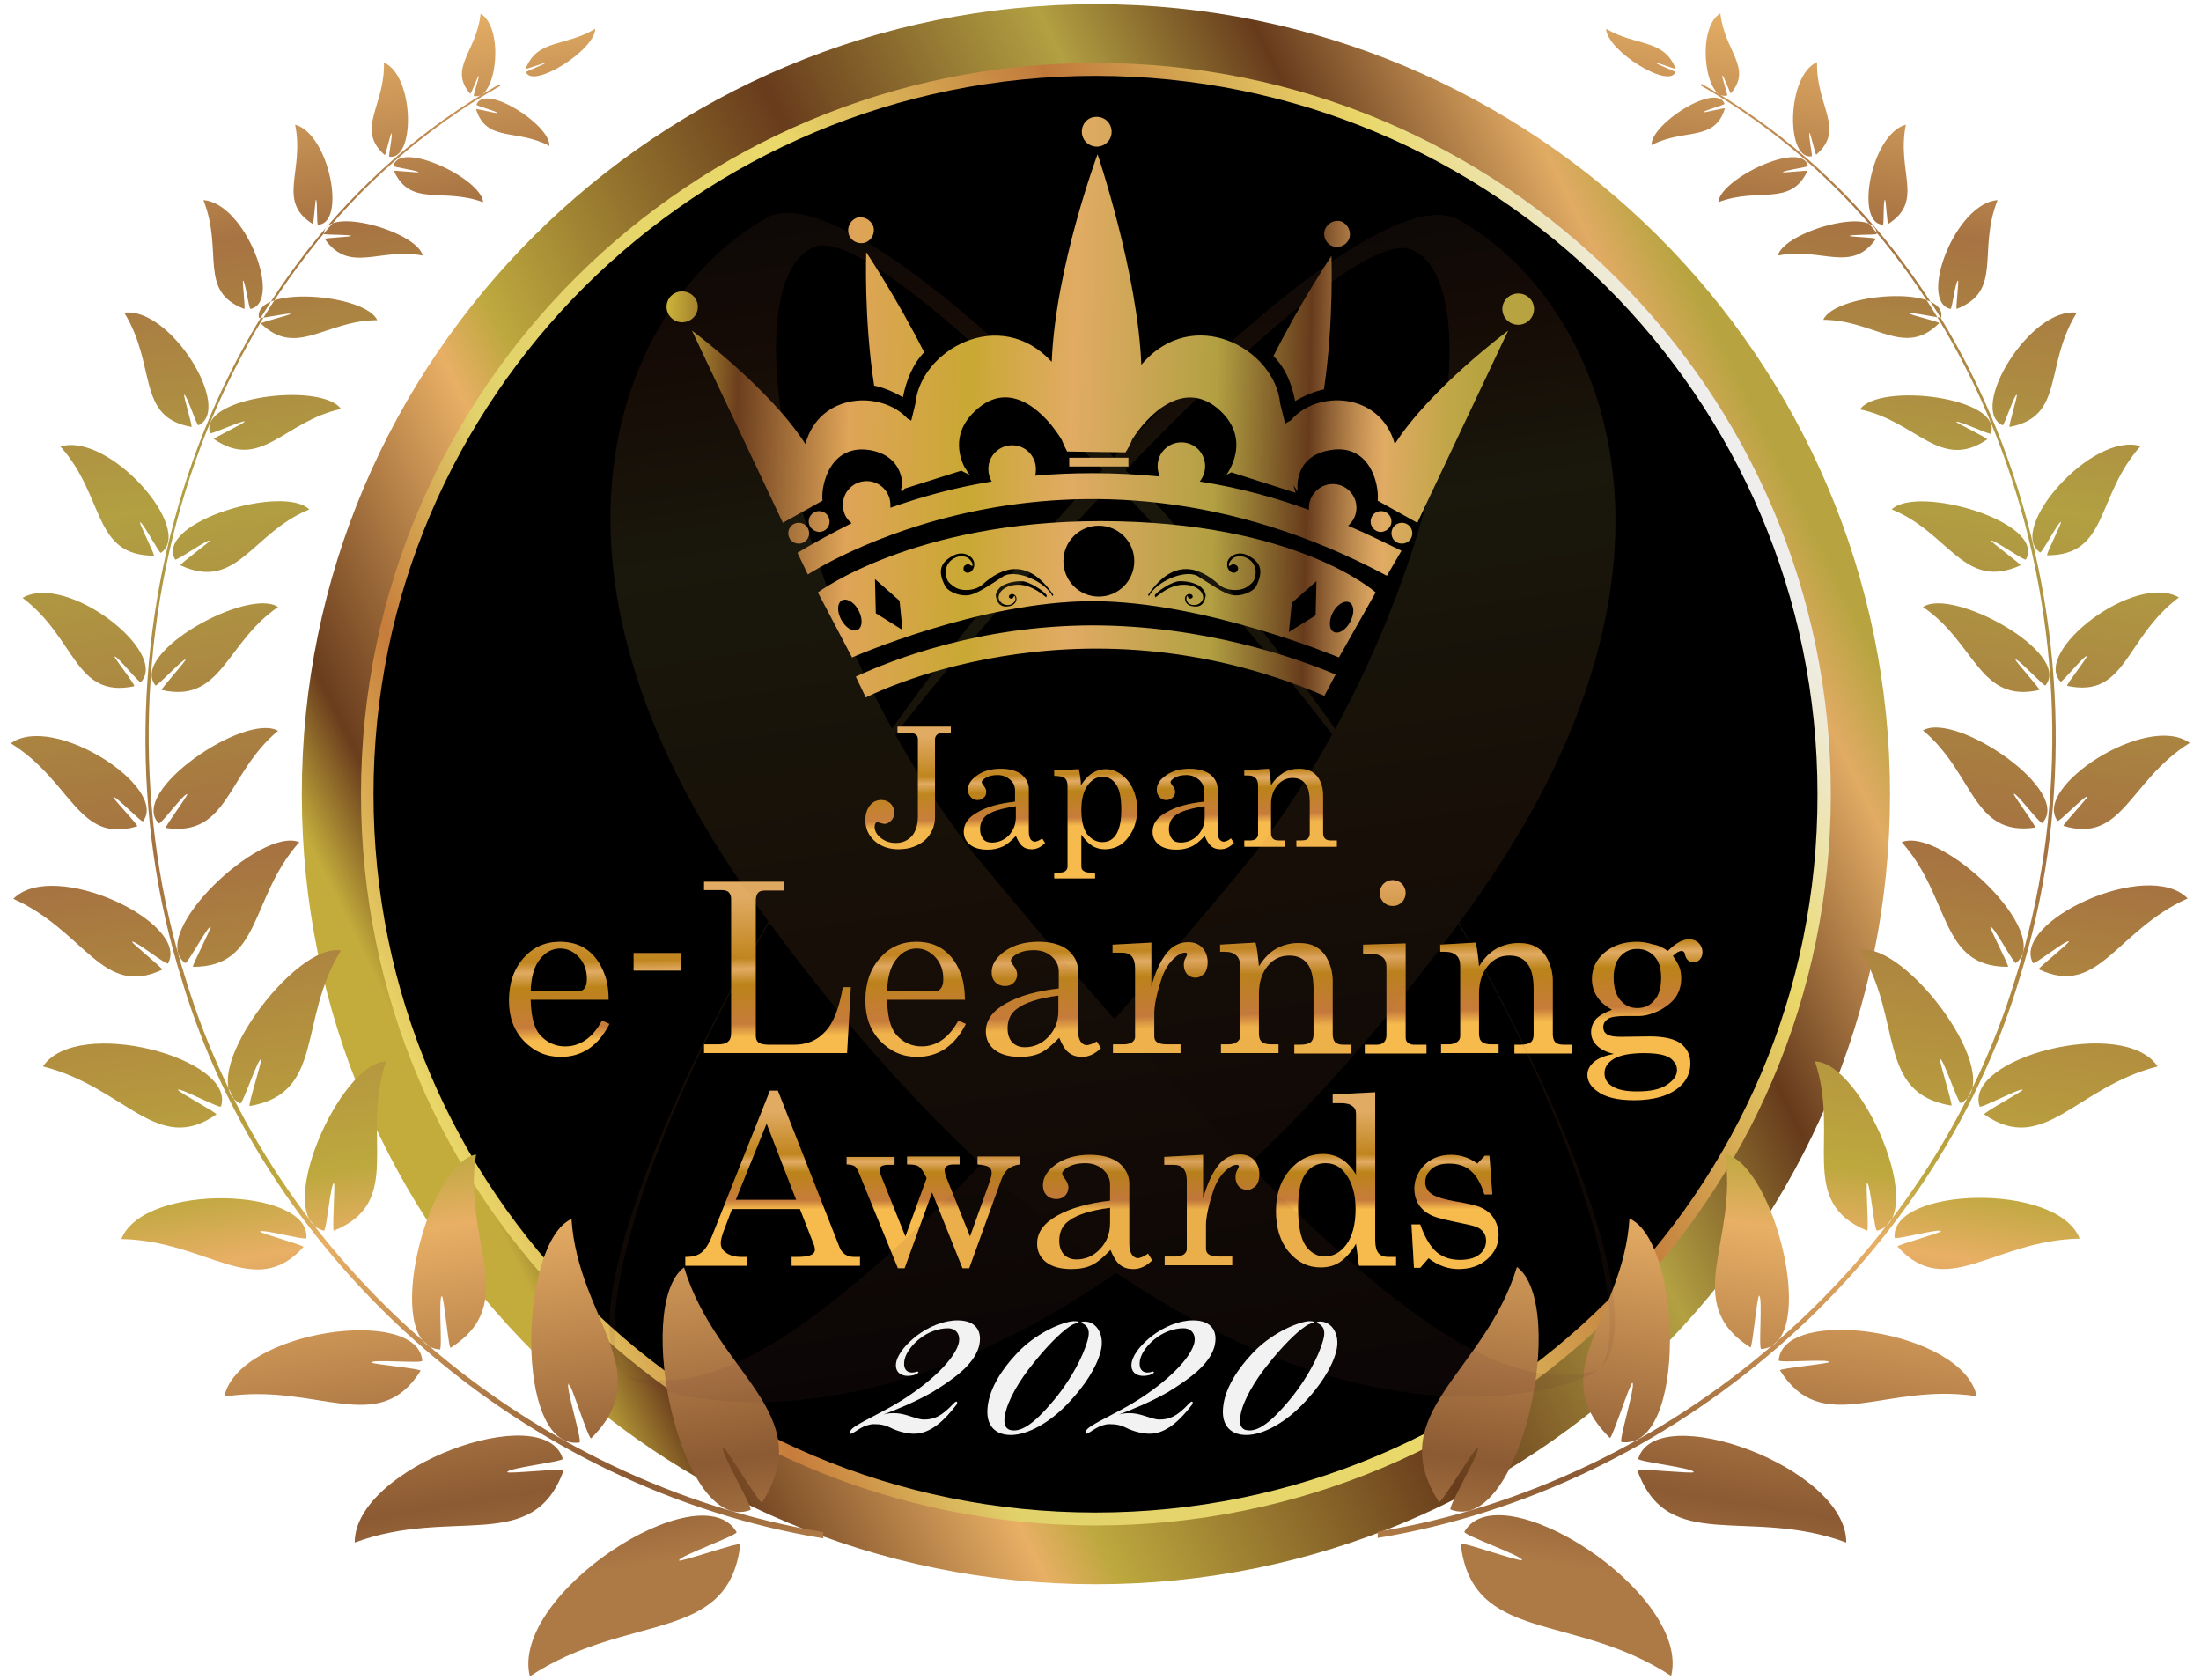 <?xml version="1.0" encoding="utf-8"?>
<!-- Generator: Adobe Illustrator 27.4.0, SVG Export Plug-In . SVG Version: 6.00 Build 0)  -->
<svg version="1.1" id="レイヤー_1" xmlns="http://www.w3.org/2000/svg" xmlns:xlink="http://www.w3.org/1999/xlink" x="0px"
	 y="0px" viewBox="0 0 528 403" style="enable-background:new 0 0 528 403;" xml:space="preserve">
<style type="text/css">
	.st0{stroke:#323317;}
	.st1{fill-rule:evenodd;clip-rule:evenodd;fill:url(#SVGID_1_);}
	.st2{fill-rule:evenodd;clip-rule:evenodd;fill:url(#SVGID_00000058551726248534258790000016246012905975349397_);}
	.st3{fill:#311807;}
	.st4{fill:url(#SVGID_00000172416556186691353200000013227624285303939769_);}
	.st5{fill:url(#SVGID_00000081634518115836422880000001801926375721110709_);}
	.st6{fill:url(#SVGID_00000129921154102603775420000000766864649986132896_);}
	.st7{fill:url(#SVGID_00000075152672114786948160000005236451774211657916_);}
	.st8{fill:url(#SVGID_00000095307488636542445410000015428760549739571597_);}
	.st9{fill:url(#SVGID_00000122710343003294366200000013561150263967371678_);}
	.st10{fill:url(#SVGID_00000116941378937214932110000014370942335267234956_);}
	.st11{fill:url(#SVGID_00000087376945661216662770000010247329410625840027_);}
	.st12{fill:url(#SVGID_00000139282184926799284300000005267929753899863192_);}
	.st13{fill:url(#SVGID_00000088826958942519292500000014803146306897298596_);}
	.st14{fill:url(#SVGID_00000019672752592846813360000017248537593983535028_);}
	.st15{fill:url(#SVGID_00000031929288774340635050000015403002424980964257_);}
	.st16{fill:url(#SVGID_00000159464117917467553880000017456843004244222901_);}
	.st17{fill:url(#SVGID_00000005245742833901614690000014933360137661239486_);}
	.st18{fill:url(#SVGID_00000126304072379144878190000010444443836923302790_);}
	.st19{fill:url(#SVGID_00000090279054736600815050000016148939418547939496_);}
	.st20{fill:url(#SVGID_00000112634977666253826030000007285179642643291810_);}
	.st21{fill:url(#SVGID_00000101818424135048323200000015099973235345570716_);}
	.st22{fill:url(#SVGID_00000106128971179392624610000000513456867865151152_);}
	.st23{fill:url(#SVGID_00000155108347502986088710000015960339212875857037_);}
	.st24{fill:url(#SVGID_00000046317720791546037340000003616480460268490645_);}
	.st25{fill:url(#SVGID_00000070839683290195777990000003818510042582299810_);}
	.st26{fill:url(#SVGID_00000029756740583607842090000007302895556191444897_);}
	.st27{opacity:0.11;}
	.st28{fill-rule:evenodd;clip-rule:evenodd;fill:url(#SVGID_00000155130307123345315070000014207663157530627727_);}
	.st29{fill-rule:evenodd;clip-rule:evenodd;fill:url(#SVGID_00000096755027903287767610000017766057573646965925_);}
	.st30{fill-rule:evenodd;clip-rule:evenodd;fill:url(#SVGID_00000107586459580330154020000017347388853046684824_);}
	.st31{fill:#F2F2F2;}
</style>
<g>
	<g>
		<ellipse class="st0" cx="261.9" cy="193.9" rx="182.6" ry="181.7"/>
		
			<linearGradient id="SVGID_1_" gradientUnits="userSpaceOnUse" x1="106.509" y1="232.282" x2="426.509" y2="390.282" gradientTransform="matrix(1 0 0 -1 0 500)">
			<stop  offset="0" style="stop-color:#C3AC3C"/>
			<stop  offset="5.494510e-02" style="stop-color:#6A3D1D"/>
			<stop  offset="0.225" style="stop-color:#E8AF65"/>
			<stop  offset="0.269" style="stop-color:#BDA83E"/>
			<stop  offset="0.5" style="stop-color:#683C1C"/>
			<stop  offset="0.687" style="stop-color:#B2A042"/>
			<stop  offset="0.813" style="stop-color:#663B1C"/>
			<stop  offset="0.951" style="stop-color:#E1AB64"/>
			<stop  offset="1" style="stop-color:#B7A440"/>
		</linearGradient>
		<path class="st1" d="M139.3,67.6c-31.6,31.5-51.2,74.9-51.2,122.9s19.5,91.5,51.2,122.9c31.7,31.5,75.3,50.9,123.6,50.9
			s91.9-19.4,123.6-50.9c31.6-31.5,51.2-74.9,51.2-122.9S418.2,99,386.5,67.6c-31.7-31.5-75.3-50.9-123.6-50.9
			C214.6,16.7,170.9,36.1,139.3,67.6z M72.4,190.5C72.4,85.8,157.7,1,262.9,1s190.5,84.8,190.5,189.5S368.1,380,262.9,380
			S72.4,295.2,72.4,190.5z"/>
		
			<linearGradient id="SVGID_00000154392040616828761700000007532218655946638474_" gradientUnits="userSpaceOnUse" x1="104.916" y1="231.495" x2="420.884" y2="387.505" gradientTransform="matrix(1 0 0 -1 0 500)">
			<stop  offset="0" style="stop-color:#EAD86A"/>
			<stop  offset="0.115" style="stop-color:#C77C3B"/>
			<stop  offset="0.236" style="stop-color:#E2D26B"/>
			<stop  offset="0.505" style="stop-color:#EAD86A"/>
			<stop  offset="0.687" style="stop-color:#C1793B"/>
			<stop  offset="0.868" style="stop-color:#EAD86A"/>
			<stop  offset="0.989" style="stop-color:#EFEEED"/>
		</linearGradient>
		<path style="fill-rule:evenodd;clip-rule:evenodd;fill:url(#SVGID_00000154392040616828761700000007532218655946638474_);" d="
			M385.3,312.3c-31.4,31.2-74.6,50.5-122.5,50.5s-91.1-19.3-122.5-50.5s-50.7-74.2-50.7-121.8S109,99.9,140.3,68.7
			c31.4-31.2,74.6-50.5,122.5-50.5s91.1,19.3,122.5,50.5c31.3,31.2,50.7,74.2,50.7,121.8C436.1,238.1,416.7,281.1,385.3,312.3z
			 M387.6,66.5c-31.9-31.8-76-51.4-124.7-51.4s-92.8,19.6-124.7,51.4s-51.6,75.6-51.6,124c0,48.5,19.7,92.3,51.6,124
			c31.9,31.8,76,51.4,124.7,51.4s92.8-19.6,124.7-51.4s51.6-75.6,51.6-124C439.2,142,419.5,98.2,387.6,66.5z"/>
	</g>
	<g>
		<g>
			<g>
				<path class="st3" d="M146,239.8h-18.7c0.1,4,0.8,6.8,2.2,8.4c1.6,1.8,3.6,2.8,6.1,2.8c3.6,0,6.6-2.1,8.8-6.2l1.8,0.8
					c-2.7,5.3-6.6,7.9-11.7,7.9c-3.5,0-6.4-1.3-8.8-3.8c-2.4-2.5-3.6-5.7-3.6-9.7c0-4.2,1.2-7.6,3.5-10.2c2.3-2.6,5.2-3.9,8.7-3.9
					c2.5,0,4.7,0.6,6.5,1.9s3.2,3.2,4.1,5.6C145.6,235,146,237.2,146,239.8z M127.3,237.8h11.3c0.7,0,1.2-0.2,1.6-0.7
					c0.4-0.5,0.6-1.2,0.6-2.3c0-2-0.6-3.8-1.9-5.2c-1.3-1.4-2.8-2.1-4.5-2.1c-1.9,0-3.6,0.9-4.9,2.6
					C128.1,231.8,127.4,234.4,127.3,237.8z"/>
				<path class="st3" d="M152,228.6h11.3v4.2H152V228.6z"/>
				<path class="st3" d="M168.9,211.5H188v2.1h-4.6c-0.7,0-1.3,0.2-1.6,0.6c-0.3,0.4-0.5,1-0.5,1.8v32.4c0,0.8,0.2,1.3,0.7,1.7
					c0.4,0.3,1.3,0.5,2.6,0.5h5.8c3.1,0,5.6-1,7.5-3.1c2-2,3.4-5.6,4.3-10.7h1.9l-0.9,15.8h-34.3v-2.1h3.4c1.1,0,2-0.2,2.4-0.7
					c0.5-0.4,0.7-1.1,0.7-2.1v-32.1c0-0.7-0.2-1.2-0.6-1.6c-0.4-0.4-1-0.5-1.7-0.5h-4.2L168.9,211.5L168.9,211.5z"/>
				<path class="st3" d="M231.5,239.8h-18.7c0.1,4,0.8,6.8,2.2,8.4c1.6,1.8,3.6,2.8,6.1,2.8c3.6,0,6.6-2.1,8.8-6.2l1.8,0.8
					c-2.7,5.3-6.6,7.9-11.7,7.9c-3.5,0-6.4-1.3-8.8-3.8c-2.4-2.5-3.6-5.7-3.6-9.7c0-4.2,1.2-7.6,3.5-10.2c2.3-2.6,5.2-3.9,8.7-3.9
					c2.5,0,4.7,0.6,6.5,1.9c1.8,1.3,3.2,3.2,4.1,5.6C231.1,235,231.4,237.2,231.5,239.8z M212.8,237.8h11.3c0.7,0,1.2-0.2,1.6-0.7
					s0.6-1.2,0.6-2.3c0-2-0.6-3.8-1.9-5.2s-2.8-2.1-4.5-2.1c-1.9,0-3.6,0.9-4.9,2.6C213.6,231.8,212.9,234.4,212.8,237.8z"/>
				<path class="st3" d="M263.1,249.8l1,1.6c-1.4,1.4-2.9,2.1-4.5,2.1c-1.3,0-2.3-0.3-3.2-1c-0.9-0.7-1.6-1.9-2.3-3.6
					c-1.8,1.9-3.3,3.1-4.6,3.7c-1.3,0.6-2.9,0.9-4.8,0.9c-2.7,0-4.7-0.6-6.1-1.7c-1.4-1.1-2.1-2.6-2.1-4.4c0-2.7,1.6-4.9,4.8-6.7
					c3.2-1.8,7.4-3,12.7-3.6V233c0-1.4-0.6-2.6-1.7-3.6s-2.6-1.5-4.3-1.5c-1.6,0-3,0.3-4.2,1c-0.8,0.5-1.3,1-1.3,1.5
					c0,0.3,0.2,0.7,0.7,1.3c0.5,0.7,0.8,1.4,0.8,2c0,0.8-0.3,1.5-0.8,2s-1.2,0.8-2.1,0.8s-1.7-0.3-2.3-0.9c-0.6-0.6-0.9-1.4-0.9-2.4
					c0-1.8,1-3.5,3.1-5s4.8-2.3,8.1-2.3c3.1,0,5.5,0.7,7.1,2c1.6,1.4,2.4,3,2.4,4.9V247c0,1.3,0.2,2.2,0.6,2.8s0.9,0.9,1.6,0.9
					C261.5,250.6,262.3,250.3,263.1,249.8z M253.9,238.8c-4.7,0.6-8.1,1.7-10,3.2c-1.5,1.1-2.2,2.7-2.2,4.7c0,1.4,0.4,2.5,1.1,3.3
					c0.8,0.8,1.8,1.2,3,1.2c2.2,0,4.1-0.8,5.7-2.5s2.4-3.7,2.4-6.2V238.8z"/>
				<path class="st3" d="M266.8,226.6l9.4-0.5v10.5c1-3.5,2.2-6.1,3.6-7.9c1.4-1.8,3.2-2.7,5.2-2.7c1.4,0,2.5,0.4,3.4,1.3
					c0.8,0.9,1.3,2,1.3,3.5c0,1.2-0.3,2.1-0.8,2.7c-0.6,0.6-1.3,1-2.1,1c-0.8,0-1.5-0.3-2-0.8c-0.5-0.6-0.8-1.3-0.8-2.2
					c0-0.6,0.1-1.2,0.4-1.7s0.4-0.8,0.4-0.9c0-0.3-0.2-0.4-0.5-0.4c-0.8,0-1.6,0.4-2.6,1.3c-1.3,1.2-2.4,2.9-3.1,5.1
					c-1.1,3.4-1.7,6.1-1.7,8.1v5.6c0,0.6,0.2,1.1,0.7,1.4c0.4,0.3,1.2,0.5,2.3,0.5h3.3v2.1H267v-2.1h2.6c0.9,0,1.5-0.2,2-0.5
					c0.4-0.3,0.7-0.8,0.7-1.2v-16.6c0-1.3-0.3-2.2-0.8-2.8s-1.3-0.9-2.3-0.9h-2.3v-1.9H266.8z"/>
				<path class="st3" d="M292.5,226.6l8.7-0.5c0.4,1.6,0.6,3.5,0.8,5.7c1.2-1.9,2.5-3.3,4.1-4.2s3.4-1.4,5.4-1.4
					c1.7,0,3.2,0.3,4.3,1c1.2,0.7,2.1,1.7,2.8,3.2c0.7,1.5,1.1,3.1,1.1,4.9V248c0,0.9,0.2,1.6,0.6,2s1.1,0.6,2.1,0.6h1.8v2.1h-13.7
					v-2.1h1.3c1.2,0,2.1-0.2,2.6-0.6c0.5-0.4,0.7-1,0.7-1.8v-11.1c0-2.4-0.4-4.2-1.1-5.4c-1-1.7-2.6-2.5-4.7-2.5s-3.8,0.8-5.2,2.5
					c-1.4,1.7-2.1,3.9-2.1,6.6v9.6c0,0.9,0.2,1.6,0.7,2c0.4,0.4,1.2,0.6,2.2,0.6h1.8v2.1h-13.8v-2.1h1.8c0.9,0,1.6-0.2,2.1-0.6
					c0.5-0.4,0.7-0.8,0.7-1.4v-16.8c0-1.1-0.3-2-0.9-2.5c-0.6-0.6-1.5-0.9-2.6-0.9h-1.3v-1.7H292.5z"/>
				<path class="st3" d="M326.8,226.6l10.4-0.3v22.4c0,0.6,0.1,1,0.4,1.3c0.4,0.4,1,0.6,1.6,0.6h3v2.1h-14.8v-2.1h2.8
					c0.8,0,1.4-0.2,1.8-0.6c0.4-0.4,0.6-1,0.6-1.7v-16.4c0-1-0.3-1.8-0.9-2.3s-1.5-0.8-2.6-0.8H327v-2.2H326.8z M334.1,211.1
					c0.8,0,1.6,0.3,2.2,0.9c0.6,0.6,0.9,1.4,0.9,2.2s-0.3,1.6-0.9,2.2c-0.6,0.6-1.3,0.9-2.2,0.9c-0.9,0-1.6-0.3-2.2-0.9
					c-0.6-0.6-0.9-1.3-0.9-2.2c0-0.8,0.3-1.6,0.9-2.2C332.5,211.4,333.2,211.1,334.1,211.1z"/>
				<path class="st3" d="M345.3,226.6l8.7-0.5c0.4,1.6,0.6,3.5,0.8,5.7c1.2-1.9,2.5-3.3,4.1-4.2s3.4-1.4,5.4-1.4
					c1.7,0,3.2,0.3,4.3,1c1.2,0.7,2.1,1.7,2.8,3.2c0.7,1.5,1.1,3.1,1.1,4.9V248c0,0.9,0.2,1.6,0.6,2s1.1,0.6,2.1,0.6h1.8v2.1h-13.7
					v-2.1h1.3c1.2,0,2.1-0.2,2.6-0.6c0.5-0.4,0.7-1,0.7-1.8v-11.1c0-2.4-0.4-4.2-1.1-5.4c-1-1.7-2.6-2.5-4.7-2.5s-3.8,0.8-5.2,2.5
					c-1.4,1.7-2.1,3.9-2.1,6.6v9.6c0,0.9,0.2,1.6,0.7,2c0.4,0.4,1.2,0.6,2.2,0.6h1.8v2.1h-13.8v-2.1h1.8c0.9,0,1.6-0.2,2.1-0.6
					c0.5-0.4,0.7-0.8,0.7-1.4v-16.8c0-1.1-0.3-2-0.9-2.5c-0.6-0.6-1.5-0.9-2.6-0.9h-1.3v-1.7H345.3z"/>
				<path class="st3" d="M400.1,228.1c1.9-1.9,3.6-2.8,5.1-2.8c0.9,0,1.7,0.3,2.3,0.9c0.6,0.6,0.9,1.3,0.9,2.2
					c0,0.7-0.2,1.3-0.6,1.7c-0.4,0.5-0.9,0.7-1.5,0.7c-1.1,0-1.8-0.6-2.1-1.9c-0.1-0.6-0.4-0.8-0.8-0.8c-0.6,0-1.3,0.4-2.1,1.2
					c0.8,1.1,1.3,2,1.6,2.8c0.3,0.8,0.4,1.7,0.4,2.6c0,1.6-0.4,3-1.2,4.3c-0.8,1.2-2.1,2.3-3.9,3.3c-1.8,0.9-3.5,1.4-5.2,1.4h-3
					c-2.2,0-3.6,0.2-4.3,0.7c-0.7,0.5-1.1,1.1-1.1,2c0,0.7,0.3,1.3,0.9,1.7s1.7,0.6,3.3,0.6l6.9-0.1c3.5,0,6,0.6,7.5,1.7
					c1.5,1.2,2.3,2.7,2.3,4.8c0,2.2-0.9,4.1-2.6,5.6c-2.4,2.1-6.1,3.2-10.9,3.2c-4,0-6.9-0.7-8.9-2.2c-1.5-1.1-2.3-2.4-2.3-3.9
					c0-1.1,0.5-2.1,1.5-3s2.6-1.6,4.9-2c-1.8-0.4-3.2-1.1-4.1-2s-1.4-1.9-1.4-3.2c0-1.2,0.4-2.2,1.1-3.1c0.8-0.9,2.1-1.6,3.9-2.3
					c-1.6-0.9-2.8-1.9-3.6-3.2c-0.8-1.2-1.2-2.6-1.2-4.2c0-2.5,1-4.6,3-6.3s4.6-2.6,7.7-2.6c1.3,0,2.6,0.2,3.8,0.6
					C397.8,226.7,398.9,227.3,400.1,228.1z M394.4,252.6c-3.4,0-5.8,0.5-7.3,1.4s-2.2,2.1-2.2,3.4s0.5,2.2,1.6,3
					c1.4,1,3.5,1.4,6.2,1.4c3.2,0,5.6-0.5,7.2-1.6s2.4-2.2,2.4-3.5c0-0.8-0.2-1.5-0.8-2.1c-0.5-0.7-1.3-1.2-2.4-1.5
					C398.1,252.8,396.5,252.6,394.4,252.6z M392.8,227.6c-1.7,0-3,0.6-4.1,1.8s-1.6,2.9-1.6,5.1c0,2.3,0.5,4.1,1.6,5.4
					c1.1,1.3,2.4,1.9,4.1,1.9s3-0.6,4.1-1.9c1.1-1.2,1.6-3,1.6-5.4c0-2.2-0.5-3.9-1.6-5.1S394.4,227.6,392.8,227.6z"/>
			</g>
			<g>
				
					<linearGradient id="SVGID_00000146467984234285961320000003974829816642731709_" gradientUnits="userSpaceOnUse" x1="134.279" y1="250.413" x2="133.63" y2="284.168" gradientTransform="matrix(1 0 0 -1 0 500)">
					<stop  offset="0" style="stop-color:#F6BB4C"/>
					<stop  offset="9.340660e-02" style="stop-color:#C77C3B"/>
					<stop  offset="0.374" style="stop-color:#BB8318"/>
					<stop  offset="0.483" style="stop-color:#E1AB64"/>
					<stop  offset="0.56" style="stop-color:#C0851E"/>
					<stop  offset="1" style="stop-color:#E1AB64"/>
				</linearGradient>
				<path style="fill:url(#SVGID_00000146467984234285961320000003974829816642731709_);" d="M146,239.8h-18.7
					c0.1,4,0.8,6.8,2.2,8.4c1.6,1.8,3.6,2.8,6.1,2.8c3.6,0,6.6-2.1,8.8-6.2l1.8,0.8c-2.7,5.3-6.6,7.9-11.7,7.9
					c-3.5,0-6.4-1.3-8.8-3.8c-2.4-2.5-3.6-5.7-3.6-9.7c0-4.2,1.2-7.6,3.5-10.2c2.3-2.6,5.2-3.9,8.7-3.9c2.5,0,4.7,0.6,6.5,1.9
					s3.2,3.2,4.1,5.6C145.6,235,146,237.2,146,239.8z M127.3,237.8h11.3c0.7,0,1.2-0.2,1.6-0.7c0.4-0.5,0.6-1.2,0.6-2.3
					c0-2-0.6-3.8-1.9-5.2c-1.3-1.4-2.8-2.1-4.5-2.1c-1.9,0-3.6,0.9-4.9,2.6C128.1,231.8,127.4,234.4,127.3,237.8z"/>
				
					<linearGradient id="SVGID_00000114761952405242102760000005086153341650999693_" gradientUnits="userSpaceOnUse" x1="158.004" y1="250.869" x2="157.355" y2="284.624" gradientTransform="matrix(1 0 0 -1 0 500)">
					<stop  offset="0" style="stop-color:#F6BB4C"/>
					<stop  offset="9.340660e-02" style="stop-color:#C77C3B"/>
					<stop  offset="0.374" style="stop-color:#BB8318"/>
					<stop  offset="0.483" style="stop-color:#E1AB64"/>
					<stop  offset="0.56" style="stop-color:#C0851E"/>
					<stop  offset="1" style="stop-color:#E1AB64"/>
				</linearGradient>
				<path style="fill:url(#SVGID_00000114761952405242102760000005086153341650999693_);" d="M152,228.6h11.3v4.2H152V228.6z"/>
				
					<linearGradient id="SVGID_00000089571768909273164270000000106415627514190473_" gradientUnits="userSpaceOnUse" x1="186.575" y1="251.419" x2="185.925" y2="285.173" gradientTransform="matrix(1 0 0 -1 0 500)">
					<stop  offset="0" style="stop-color:#F6BB4C"/>
					<stop  offset="9.340660e-02" style="stop-color:#C77C3B"/>
					<stop  offset="0.374" style="stop-color:#BB8318"/>
					<stop  offset="0.483" style="stop-color:#E1AB64"/>
					<stop  offset="0.56" style="stop-color:#C0851E"/>
					<stop  offset="1" style="stop-color:#E1AB64"/>
				</linearGradient>
				<path style="fill:url(#SVGID_00000089571768909273164270000000106415627514190473_);" d="M168.9,211.5H188v2.1h-4.6
					c-0.7,0-1.3,0.2-1.6,0.6c-0.3,0.4-0.5,1-0.5,1.8v32.4c0,0.8,0.2,1.3,0.7,1.7c0.4,0.3,1.3,0.5,2.6,0.5h5.8c3.1,0,5.6-1,7.5-3.1
					c2-2,3.4-5.6,4.3-10.7h1.9l-0.9,15.8h-34.3v-2.1h3.4c1.1,0,2-0.2,2.4-0.7c0.5-0.4,0.7-1.1,0.7-2.1v-32.1c0-0.7-0.2-1.2-0.6-1.6
					c-0.4-0.4-1-0.5-1.7-0.5h-4.2L168.9,211.5L168.9,211.5z"/>
				
					<linearGradient id="SVGID_00000065792469464899597580000004692172548494355386_" gradientUnits="userSpaceOnUse" x1="219.747" y1="252.057" x2="219.098" y2="285.811" gradientTransform="matrix(1 0 0 -1 0 500)">
					<stop  offset="0" style="stop-color:#F6BB4C"/>
					<stop  offset="9.340660e-02" style="stop-color:#C77C3B"/>
					<stop  offset="0.374" style="stop-color:#BB8318"/>
					<stop  offset="0.483" style="stop-color:#E1AB64"/>
					<stop  offset="0.56" style="stop-color:#C0851E"/>
					<stop  offset="1" style="stop-color:#E1AB64"/>
				</linearGradient>
				<path style="fill:url(#SVGID_00000065792469464899597580000004692172548494355386_);" d="M231.5,239.8h-18.7
					c0.1,4,0.8,6.8,2.2,8.4c1.6,1.8,3.6,2.8,6.1,2.8c3.6,0,6.6-2.1,8.8-6.2l1.8,0.8c-2.7,5.3-6.6,7.9-11.7,7.9
					c-3.5,0-6.4-1.3-8.8-3.8c-2.4-2.5-3.6-5.7-3.6-9.7c0-4.2,1.2-7.6,3.5-10.2c2.3-2.6,5.2-3.9,8.7-3.9c2.5,0,4.7,0.6,6.5,1.9
					c1.8,1.3,3.2,3.2,4.1,5.6C231.1,235,231.4,237.2,231.5,239.8z M212.8,237.8h11.3c0.7,0,1.2-0.2,1.6-0.7s0.6-1.2,0.6-2.3
					c0-2-0.6-3.8-1.9-5.2s-2.8-2.1-4.5-2.1c-1.9,0-3.6,0.9-4.9,2.6C213.6,231.8,212.9,234.4,212.8,237.8z"/>
				
					<linearGradient id="SVGID_00000070107718272783361490000015875080858564904894_" gradientUnits="userSpaceOnUse" x1="250.26" y1="252.643" x2="249.611" y2="286.398" gradientTransform="matrix(1 0 0 -1 0 500)">
					<stop  offset="0" style="stop-color:#F6BB4C"/>
					<stop  offset="9.340660e-02" style="stop-color:#C77C3B"/>
					<stop  offset="0.374" style="stop-color:#BB8318"/>
					<stop  offset="0.483" style="stop-color:#E1AB64"/>
					<stop  offset="0.56" style="stop-color:#C0851E"/>
					<stop  offset="1" style="stop-color:#E1AB64"/>
				</linearGradient>
				<path style="fill:url(#SVGID_00000070107718272783361490000015875080858564904894_);" d="M263.1,249.8l1,1.6
					c-1.4,1.4-2.9,2.1-4.5,2.1c-1.3,0-2.3-0.3-3.2-1c-0.9-0.7-1.6-1.9-2.3-3.6c-1.8,1.9-3.3,3.1-4.6,3.7c-1.3,0.6-2.9,0.9-4.8,0.9
					c-2.7,0-4.7-0.6-6.1-1.7c-1.4-1.1-2.1-2.6-2.1-4.4c0-2.7,1.6-4.9,4.8-6.7c3.2-1.8,7.4-3,12.7-3.6V233c0-1.4-0.6-2.6-1.7-3.6
					s-2.6-1.5-4.3-1.5c-1.6,0-3,0.3-4.2,1c-0.8,0.5-1.3,1-1.3,1.5c0,0.3,0.2,0.7,0.7,1.3c0.5,0.7,0.8,1.4,0.8,2c0,0.8-0.3,1.5-0.8,2
					s-1.2,0.8-2.1,0.8s-1.7-0.3-2.3-0.9c-0.6-0.6-0.9-1.4-0.9-2.4c0-1.8,1-3.5,3.1-5s4.8-2.3,8.1-2.3c3.1,0,5.5,0.7,7.1,2
					c1.6,1.4,2.4,3,2.4,4.9V247c0,1.3,0.2,2.2,0.6,2.8s0.9,0.9,1.6,0.9C261.5,250.6,262.3,250.3,263.1,249.8z M253.9,238.8
					c-4.7,0.6-8.1,1.7-10,3.2c-1.5,1.1-2.2,2.7-2.2,4.7c0,1.4,0.4,2.5,1.1,3.3c0.8,0.8,1.8,1.2,3,1.2c2.2,0,4.1-0.8,5.7-2.5
					s2.4-3.7,2.4-6.2V238.8z"/>
				
					<linearGradient id="SVGID_00000104676795817767847720000013181136247445699228_" gradientUnits="userSpaceOnUse" x1="278.449" y1="253.185" x2="277.8" y2="286.94" gradientTransform="matrix(1 0 0 -1 0 500)">
					<stop  offset="0" style="stop-color:#F6BB4C"/>
					<stop  offset="9.340660e-02" style="stop-color:#C77C3B"/>
					<stop  offset="0.374" style="stop-color:#BB8318"/>
					<stop  offset="0.483" style="stop-color:#E1AB64"/>
					<stop  offset="0.56" style="stop-color:#C0851E"/>
					<stop  offset="1" style="stop-color:#E1AB64"/>
				</linearGradient>
				<path style="fill:url(#SVGID_00000104676795817767847720000013181136247445699228_);" d="M266.8,226.6l9.4-0.5v10.5
					c1-3.5,2.2-6.1,3.6-7.9c1.4-1.8,3.2-2.7,5.2-2.7c1.4,0,2.5,0.4,3.4,1.3c0.8,0.9,1.3,2,1.3,3.5c0,1.2-0.3,2.1-0.8,2.7
					c-0.6,0.6-1.3,1-2.1,1c-0.8,0-1.5-0.3-2-0.8c-0.5-0.6-0.8-1.3-0.8-2.2c0-0.6,0.1-1.2,0.4-1.7s0.4-0.8,0.4-0.9
					c0-0.3-0.2-0.4-0.5-0.4c-0.8,0-1.6,0.4-2.6,1.3c-1.3,1.2-2.4,2.9-3.1,5.1c-1.1,3.4-1.7,6.1-1.7,8.1v5.6c0,0.6,0.2,1.1,0.7,1.4
					c0.4,0.3,1.2,0.5,2.3,0.5h3.3v2.1H267v-2.1h2.6c0.9,0,1.5-0.2,2-0.5c0.4-0.3,0.7-0.8,0.7-1.2v-16.6c0-1.3-0.3-2.2-0.8-2.8
					s-1.3-0.9-2.3-0.9h-2.3v-1.9H266.8z"/>
				
					<linearGradient id="SVGID_00000103979118538801713220000017070893190239492525_" gradientUnits="userSpaceOnUse" x1="308.447" y1="253.762" x2="307.798" y2="287.517" gradientTransform="matrix(1 0 0 -1 0 500)">
					<stop  offset="0" style="stop-color:#F6BB4C"/>
					<stop  offset="9.340660e-02" style="stop-color:#C77C3B"/>
					<stop  offset="0.374" style="stop-color:#BB8318"/>
					<stop  offset="0.483" style="stop-color:#E1AB64"/>
					<stop  offset="0.56" style="stop-color:#C0851E"/>
					<stop  offset="1" style="stop-color:#E1AB64"/>
				</linearGradient>
				<path style="fill:url(#SVGID_00000103979118538801713220000017070893190239492525_);" d="M292.5,226.6l8.7-0.5
					c0.4,1.6,0.6,3.5,0.8,5.7c1.2-1.9,2.5-3.3,4.1-4.2s3.4-1.4,5.4-1.4c1.7,0,3.2,0.3,4.3,1c1.2,0.7,2.1,1.7,2.8,3.2
					c0.7,1.5,1.1,3.1,1.1,4.9V248c0,0.9,0.2,1.6,0.6,2s1.1,0.6,2.1,0.6h1.8v2.1h-13.7v-2.1h1.3c1.2,0,2.1-0.2,2.6-0.6
					c0.5-0.4,0.7-1,0.7-1.8v-11.1c0-2.4-0.4-4.2-1.1-5.4c-1-1.7-2.6-2.5-4.7-2.5s-3.8,0.8-5.2,2.5c-1.4,1.7-2.1,3.9-2.1,6.6v9.6
					c0,0.9,0.2,1.6,0.7,2c0.4,0.4,1.2,0.6,2.2,0.6h1.8v2.1h-13.8v-2.1h1.8c0.9,0,1.6-0.2,2.1-0.6c0.5-0.4,0.7-0.8,0.7-1.4v-16.8
					c0-1.1-0.3-2-0.9-2.5c-0.6-0.6-1.5-0.9-2.6-0.9h-1.3v-1.7H292.5z"/>
				
					<linearGradient id="SVGID_00000022534950894744713370000011250715229490855820_" gradientUnits="userSpaceOnUse" x1="334.637" y1="254.266" x2="333.988" y2="288.021" gradientTransform="matrix(1 0 0 -1 0 500)">
					<stop  offset="0" style="stop-color:#F6BB4C"/>
					<stop  offset="9.340660e-02" style="stop-color:#C77C3B"/>
					<stop  offset="0.374" style="stop-color:#BB8318"/>
					<stop  offset="0.483" style="stop-color:#E1AB64"/>
					<stop  offset="0.56" style="stop-color:#C0851E"/>
					<stop  offset="1" style="stop-color:#E1AB64"/>
				</linearGradient>
				<path style="fill:url(#SVGID_00000022534950894744713370000011250715229490855820_);" d="M326.8,226.6l10.4-0.3v22.4
					c0,0.6,0.1,1,0.4,1.3c0.4,0.4,1,0.6,1.6,0.6h3v2.1h-14.8v-2.1h2.8c0.8,0,1.4-0.2,1.8-0.6c0.4-0.4,0.6-1,0.6-1.7v-16.4
					c0-1-0.3-1.8-0.9-2.3s-1.5-0.8-2.6-0.8H327v-2.2H326.8z M334.1,211.1c0.8,0,1.6,0.3,2.2,0.9c0.6,0.6,0.9,1.4,0.9,2.2
					s-0.3,1.6-0.9,2.2c-0.6,0.6-1.3,0.9-2.2,0.9c-0.9,0-1.6-0.3-2.2-0.9c-0.6-0.6-0.9-1.3-0.9-2.2c0-0.8,0.3-1.6,0.9-2.2
					C332.5,211.4,333.2,211.1,334.1,211.1z"/>
				
					<linearGradient id="SVGID_00000104681025628769098360000017503508908780299418_" gradientUnits="userSpaceOnUse" x1="361.227" y1="254.777" x2="360.578" y2="288.532" gradientTransform="matrix(1 0 0 -1 0 500)">
					<stop  offset="0" style="stop-color:#F6BB4C"/>
					<stop  offset="9.340660e-02" style="stop-color:#C77C3B"/>
					<stop  offset="0.374" style="stop-color:#BB8318"/>
					<stop  offset="0.483" style="stop-color:#E1AB64"/>
					<stop  offset="0.56" style="stop-color:#C0851E"/>
					<stop  offset="1" style="stop-color:#E1AB64"/>
				</linearGradient>
				<path style="fill:url(#SVGID_00000104681025628769098360000017503508908780299418_);" d="M345.3,226.6l8.7-0.5
					c0.4,1.6,0.6,3.5,0.8,5.7c1.2-1.9,2.5-3.3,4.1-4.2s3.4-1.4,5.4-1.4c1.7,0,3.2,0.3,4.3,1c1.2,0.7,2.1,1.7,2.8,3.2
					c0.7,1.5,1.1,3.1,1.1,4.9V248c0,0.9,0.2,1.6,0.6,2s1.1,0.6,2.1,0.6h1.8v2.1h-13.7v-2.1h1.3c1.2,0,2.1-0.2,2.6-0.6
					c0.5-0.4,0.7-1,0.7-1.8v-11.1c0-2.4-0.4-4.2-1.1-5.4c-1-1.7-2.6-2.5-4.7-2.5s-3.8,0.8-5.2,2.5c-1.4,1.7-2.1,3.9-2.1,6.6v9.6
					c0,0.9,0.2,1.6,0.7,2c0.4,0.4,1.2,0.6,2.2,0.6h1.8v2.1h-13.8v-2.1h1.8c0.9,0,1.6-0.2,2.1-0.6c0.5-0.4,0.7-0.8,0.7-1.4v-16.8
					c0-1.1-0.3-2-0.9-2.5c-0.6-0.6-1.5-0.9-2.6-0.9h-1.3v-1.7H345.3z"/>
				
					<linearGradient id="SVGID_00000050651566184662508500000016762304896344314783_" gradientUnits="userSpaceOnUse" x1="394.628" y1="255.42" x2="393.979" y2="289.174" gradientTransform="matrix(1 0 0 -1 0 500)">
					<stop  offset="0" style="stop-color:#F6BB4C"/>
					<stop  offset="9.340660e-02" style="stop-color:#C77C3B"/>
					<stop  offset="0.374" style="stop-color:#BB8318"/>
					<stop  offset="0.483" style="stop-color:#E1AB64"/>
					<stop  offset="0.56" style="stop-color:#C0851E"/>
					<stop  offset="1" style="stop-color:#E1AB64"/>
				</linearGradient>
				<path style="fill:url(#SVGID_00000050651566184662508500000016762304896344314783_);" d="M400.1,228.1c1.9-1.9,3.6-2.8,5.1-2.8
					c0.9,0,1.7,0.3,2.3,0.9c0.6,0.6,0.9,1.3,0.9,2.2c0,0.7-0.2,1.3-0.6,1.7c-0.4,0.5-0.9,0.7-1.5,0.7c-1.1,0-1.8-0.6-2.1-1.9
					c-0.1-0.6-0.4-0.8-0.8-0.8c-0.6,0-1.3,0.4-2.1,1.2c0.8,1.1,1.3,2,1.6,2.8c0.3,0.8,0.4,1.7,0.4,2.6c0,1.6-0.4,3-1.2,4.3
					c-0.8,1.2-2.1,2.3-3.9,3.3c-1.8,0.9-3.5,1.4-5.2,1.4h-3c-2.2,0-3.6,0.2-4.3,0.7c-0.7,0.5-1.1,1.1-1.1,2c0,0.7,0.3,1.3,0.9,1.7
					s1.7,0.6,3.3,0.6l6.9-0.1c3.5,0,6,0.6,7.5,1.7c1.5,1.2,2.3,2.7,2.3,4.8c0,2.2-0.9,4.1-2.6,5.6c-2.4,2.1-6.1,3.2-10.9,3.2
					c-4,0-6.9-0.7-8.9-2.2c-1.5-1.1-2.3-2.4-2.3-3.9c0-1.1,0.5-2.1,1.5-3s2.6-1.6,4.9-2c-1.8-0.4-3.2-1.1-4.1-2s-1.4-1.9-1.4-3.2
					c0-1.2,0.4-2.2,1.1-3.1c0.8-0.9,2.1-1.6,3.9-2.3c-1.6-0.9-2.8-1.9-3.6-3.2c-0.8-1.2-1.2-2.6-1.2-4.2c0-2.5,1-4.6,3-6.3
					s4.6-2.6,7.7-2.6c1.3,0,2.6,0.2,3.8,0.6C397.8,226.7,398.9,227.3,400.1,228.1z M394.4,252.6c-3.4,0-5.8,0.5-7.3,1.4
					s-2.2,2.1-2.2,3.4s0.5,2.2,1.6,3c1.4,1,3.5,1.4,6.2,1.4c3.2,0,5.6-0.5,7.2-1.6s2.4-2.2,2.4-3.5c0-0.8-0.2-1.5-0.8-2.1
					c-0.5-0.7-1.3-1.2-2.4-1.5C398.1,252.8,396.5,252.6,394.4,252.6z M392.8,227.6c-1.7,0-3,0.6-4.1,1.8s-1.6,2.9-1.6,5.1
					c0,2.3,0.5,4.1,1.6,5.4c1.1,1.3,2.4,1.9,4.1,1.9s3-0.6,4.1-1.9c1.1-1.2,1.6-3,1.6-5.4c0-2.2-0.5-3.9-1.6-5.1
					S394.4,227.6,392.8,227.6z"/>
			</g>
		</g>
		<g>
			<g>
				<path class="st3" d="M215.3,174.3h12.8v1.5h-1.8c-0.7,0-1.2,0.1-1.5,0.4c-0.3,0.3-0.5,0.6-0.5,1.1V196c0,1.4-0.4,2.8-1.1,3.9
					c-0.7,1.2-1.7,2.1-3.1,2.8s-2.9,1-4.6,1c-2.3,0-4.2-0.7-5.7-2c-1.5-1.4-2.2-3-2.2-5c0-1.5,0.4-2.6,1.1-3.5
					c0.7-0.9,1.7-1.3,2.7-1.3c0.9,0,1.6,0.3,2.2,0.8c0.6,0.6,0.9,1.3,0.9,2.2c0,0.8-0.2,1.4-0.7,1.9s-1,0.8-1.6,0.8
					c-0.2,0-0.6-0.1-1-0.2c-0.4-0.1-0.6-0.2-0.7-0.2c-0.2,0-0.4,0.1-0.5,0.3s-0.2,0.5-0.2,0.8c0,1,0.5,1.9,1.5,2.7s2.2,1.2,3.6,1.2
					c1.6,0,2.9-0.6,3.9-1.7c0.9-1.1,1.4-2.7,1.4-4.7v-18.5c0-0.5-0.2-0.9-0.5-1.1c-0.3-0.3-0.9-0.4-1.8-0.4h-2.6V174.3z"/>
				<path class="st3" d="M250,201.1l0.7,1.1c-1,1-2,1.5-3.2,1.5c-0.9,0-1.6-0.2-2.2-0.7s-1.1-1.3-1.6-2.5c-1.2,1.3-2.3,2.2-3.3,2.6
					c-0.9,0.4-2.1,0.7-3.4,0.7c-1.9,0-3.3-0.4-4.3-1.2s-1.5-1.8-1.5-3.1c0-1.9,1.1-3.5,3.4-4.7c2.2-1.3,5.2-2.1,8.9-2.5v-2.8
					c0-1-0.4-1.8-1.2-2.5c-0.8-0.7-1.8-1.1-3-1.1c-1.1,0-2.1,0.2-2.9,0.7c-0.6,0.4-0.9,0.7-0.9,1c0,0.2,0.2,0.5,0.5,0.9
					c0.4,0.5,0.6,1,0.6,1.4c0,0.6-0.2,1.1-0.6,1.4c-0.4,0.4-0.9,0.6-1.5,0.6c-0.7,0-1.2-0.2-1.6-0.7c-0.4-0.4-0.7-1-0.7-1.7
					c0-1.3,0.7-2.5,2.2-3.5c1.5-1.1,3.4-1.6,5.7-1.6c2.2,0,3.8,0.5,5,1.4c1.1,1,1.7,2.1,1.7,3.5v10c0,0.9,0.1,1.5,0.4,2
					c0.3,0.4,0.7,0.6,1.1,0.6C248.9,201.8,249.5,201.5,250,201.1z M243.6,193.4c-3.3,0.5-5.7,1.2-7,2.2c-1,0.8-1.5,1.9-1.5,3.3
					c0,1,0.3,1.8,0.8,2.4c0.5,0.6,1.2,0.8,2.1,0.8c1.5,0,2.9-0.6,4-1.7c1.1-1.2,1.7-2.6,1.7-4.4v-2.6H243.6z"/>
				<path class="st3" d="M258.8,184.5c0.3,1.4,0.5,2.7,0.5,3.9c0.9-1.4,1.8-2.4,2.8-3s2.1-0.9,3.2-0.9c1.2,0,2.4,0.4,3.6,1.2
					c1.1,0.8,2.1,1.9,2.8,3.4c0.7,1.5,1.1,3.2,1.1,5c0,3-0.9,5.4-2.6,7.3c-1.4,1.6-3.2,2.3-5.2,2.3c-1.1,0-2.2-0.3-3.1-0.9
					c-0.9-0.6-1.7-1.5-2.5-2.6v7.4c0,0.6,0.1,1,0.4,1.2c0.4,0.3,0.8,0.5,1.5,0.5h1.4v1.4h-9.8v-1.4h1.3c0.6,0,1.1-0.1,1.4-0.4
					c0.3-0.2,0.5-0.6,0.5-1v-19.3c0-0.9-0.2-1.5-0.6-1.9s-1.3-0.6-2.6-0.6v-1.3L258.8,184.5z M264.5,186.3c-1.4,0-2.6,0.7-3.6,2.1
					c-1,1.4-1.5,3.3-1.5,5.9c0,2.6,0.5,4.6,1.4,5.8c1,1.2,2.2,1.9,3.6,1.9s2.4-0.5,3.2-1.6c1-1.4,1.4-3.5,1.4-6.2
					c0-2.8-0.4-4.9-1.3-6.1C266.9,186.9,265.8,186.3,264.5,186.3z"/>
				<path class="st3" d="M295.3,201.1l0.7,1.1c-1,1-2,1.5-3.2,1.5c-0.9,0-1.6-0.2-2.2-0.7s-1.1-1.3-1.6-2.5
					c-1.2,1.3-2.3,2.2-3.3,2.6c-0.9,0.4-2.1,0.7-3.4,0.7c-1.9,0-3.3-0.4-4.3-1.2s-1.5-1.8-1.5-3.1c0-1.9,1.1-3.5,3.4-4.7
					c2.2-1.3,5.2-2.1,8.9-2.5v-2.8c0-1-0.4-1.8-1.2-2.5c-0.8-0.7-1.8-1.1-3-1.1c-1.1,0-2.1,0.2-2.9,0.7c-0.6,0.4-0.9,0.7-0.9,1
					c0,0.2,0.2,0.5,0.5,0.9c0.4,0.5,0.6,1,0.6,1.4c0,0.6-0.2,1.1-0.6,1.4c-0.4,0.4-0.9,0.6-1.5,0.6c-0.7,0-1.2-0.2-1.6-0.7
					c-0.4-0.4-0.7-1-0.7-1.7c0-1.3,0.7-2.5,2.2-3.5c1.5-1.1,3.4-1.6,5.7-1.6c2.2,0,3.8,0.5,5,1.4c1.1,1,1.7,2.1,1.7,3.5v10
					c0,0.9,0.1,1.5,0.4,2c0.3,0.4,0.7,0.6,1.1,0.6C294.3,201.8,294.8,201.5,295.3,201.1z M288.9,193.4c-3.3,0.5-5.7,1.2-7,2.2
					c-1,0.8-1.5,1.9-1.5,3.3c0,1,0.3,1.8,0.8,2.4s1.2,0.8,2.1,0.8c1.5,0,2.9-0.6,4-1.7c1.1-1.2,1.7-2.6,1.7-4.4v-2.6H288.9z"/>
				<path class="st3" d="M298.3,184.8l6.1-0.4c0.2,1.1,0.4,2.5,0.5,4c0.8-1.3,1.8-2.3,2.9-3s2.4-1,3.8-1c1.2,0,2.2,0.2,3.1,0.7
					c0.8,0.5,1.5,1.2,2,2.3c0.5,1,0.7,2.2,0.7,3.5v8.9c0,0.7,0.2,1.1,0.5,1.4c0.3,0.3,0.8,0.4,1.5,0.4h1.3v1.5H311v-1.5h0.9
					c0.9,0,1.5-0.1,1.8-0.4c0.3-0.3,0.5-0.7,0.5-1.2v-7.8c0-1.7-0.3-3-0.8-3.8c-0.7-1.2-1.8-1.8-3.3-1.8s-2.7,0.6-3.7,1.8
					s-1.5,2.7-1.5,4.6v6.8c0,0.7,0.2,1.1,0.5,1.4c0.3,0.3,0.8,0.4,1.5,0.4h1.3v1.5h-9.7v-1.5h1.3c0.6,0,1.1-0.1,1.5-0.4
					c0.3-0.3,0.5-0.6,0.5-1v-11.8c0-0.8-0.2-1.4-0.6-1.8c-0.4-0.4-1-0.6-1.8-0.6h-0.9v-1.2H298.3z"/>
			</g>
			<g>
				
					<linearGradient id="SVGID_00000143588280703461802270000004181288213715403922_" gradientUnits="userSpaceOnUse" x1="218.107" y1="301.086" x2="217.678" y2="323.397" gradientTransform="matrix(1 0 0 -1 0 500)">
					<stop  offset="0" style="stop-color:#F6BB4C"/>
					<stop  offset="9.340660e-02" style="stop-color:#C77C3B"/>
					<stop  offset="0.374" style="stop-color:#BB8318"/>
					<stop  offset="0.483" style="stop-color:#E1AB64"/>
					<stop  offset="0.56" style="stop-color:#C0851E"/>
					<stop  offset="1" style="stop-color:#E1AB64"/>
				</linearGradient>
				<path style="fill:url(#SVGID_00000143588280703461802270000004181288213715403922_);" d="M215.3,174.3h12.8v1.5h-1.8
					c-0.7,0-1.2,0.1-1.5,0.4c-0.3,0.3-0.5,0.6-0.5,1.1V196c0,1.4-0.4,2.8-1.1,3.9c-0.7,1.2-1.7,2.1-3.1,2.8s-2.9,1-4.6,1
					c-2.3,0-4.2-0.7-5.7-2c-1.5-1.4-2.2-3-2.2-5c0-1.5,0.4-2.6,1.1-3.5c0.7-0.9,1.7-1.3,2.7-1.3c0.9,0,1.6,0.3,2.2,0.8
					c0.6,0.6,0.9,1.3,0.9,2.2c0,0.8-0.2,1.4-0.7,1.9s-1,0.8-1.6,0.8c-0.2,0-0.6-0.1-1-0.2c-0.4-0.1-0.6-0.2-0.7-0.2
					c-0.2,0-0.4,0.1-0.5,0.3s-0.2,0.5-0.2,0.8c0,1,0.5,1.9,1.5,2.7s2.2,1.2,3.6,1.2c1.6,0,2.9-0.6,3.9-1.7c0.9-1.1,1.4-2.7,1.4-4.7
					v-18.5c0-0.5-0.2-0.9-0.5-1.1c-0.3-0.3-0.9-0.4-1.8-0.4h-2.6V174.3z"/>
				
					<linearGradient id="SVGID_00000145737942895097932360000000522717677302444200_" gradientUnits="userSpaceOnUse" x1="240.904" y1="301.525" x2="240.475" y2="323.835" gradientTransform="matrix(1 0 0 -1 0 500)">
					<stop  offset="0" style="stop-color:#F6BB4C"/>
					<stop  offset="9.340660e-02" style="stop-color:#C77C3B"/>
					<stop  offset="0.374" style="stop-color:#BB8318"/>
					<stop  offset="0.483" style="stop-color:#E1AB64"/>
					<stop  offset="0.56" style="stop-color:#C0851E"/>
					<stop  offset="1" style="stop-color:#E1AB64"/>
				</linearGradient>
				<path style="fill:url(#SVGID_00000145737942895097932360000000522717677302444200_);" d="M250,201.1l0.7,1.1c-1,1-2,1.5-3.2,1.5
					c-0.9,0-1.6-0.2-2.2-0.7s-1.1-1.3-1.6-2.5c-1.2,1.3-2.3,2.2-3.3,2.6c-0.9,0.4-2.1,0.7-3.4,0.7c-1.9,0-3.3-0.4-4.3-1.2
					s-1.5-1.8-1.5-3.1c0-1.9,1.1-3.5,3.4-4.7c2.2-1.3,5.2-2.1,8.9-2.5v-2.8c0-1-0.4-1.8-1.2-2.5c-0.8-0.7-1.8-1.1-3-1.1
					c-1.1,0-2.1,0.2-2.9,0.7c-0.6,0.4-0.9,0.7-0.9,1c0,0.2,0.2,0.5,0.5,0.9c0.4,0.5,0.6,1,0.6,1.4c0,0.6-0.2,1.1-0.6,1.4
					c-0.4,0.4-0.9,0.6-1.5,0.6c-0.7,0-1.2-0.2-1.6-0.7c-0.4-0.4-0.7-1-0.7-1.7c0-1.3,0.7-2.5,2.2-3.5c1.5-1.1,3.4-1.6,5.7-1.6
					c2.2,0,3.8,0.5,5,1.4c1.1,1,1.7,2.1,1.7,3.5v10c0,0.9,0.1,1.5,0.4,2c0.3,0.4,0.7,0.6,1.1,0.6C248.9,201.8,249.5,201.5,250,201.1
					z M243.6,193.4c-3.3,0.5-5.7,1.2-7,2.2c-1,0.8-1.5,1.9-1.5,3.3c0,1,0.3,1.8,0.8,2.4c0.5,0.6,1.2,0.8,2.1,0.8
					c1.5,0,2.9-0.6,4-1.7c1.1-1.2,1.7-2.6,1.7-4.4v-2.6H243.6z"/>
				
					<linearGradient id="SVGID_00000036973344957287384770000001410193517328111509_" gradientUnits="userSpaceOnUse" x1="262.767" y1="301.945" x2="262.338" y2="324.256" gradientTransform="matrix(1 0 0 -1 0 500)">
					<stop  offset="0" style="stop-color:#F6BB4C"/>
					<stop  offset="9.340660e-02" style="stop-color:#C77C3B"/>
					<stop  offset="0.374" style="stop-color:#BB8318"/>
					<stop  offset="0.483" style="stop-color:#E1AB64"/>
					<stop  offset="0.56" style="stop-color:#C0851E"/>
					<stop  offset="1" style="stop-color:#E1AB64"/>
				</linearGradient>
				<path style="fill:url(#SVGID_00000036973344957287384770000001410193517328111509_);" d="M258.8,184.5c0.3,1.4,0.5,2.7,0.5,3.9
					c0.9-1.4,1.8-2.4,2.8-3s2.1-0.9,3.2-0.9c1.2,0,2.4,0.4,3.6,1.2c1.1,0.8,2.1,1.9,2.8,3.4c0.7,1.5,1.1,3.2,1.1,5
					c0,3-0.9,5.4-2.6,7.3c-1.4,1.6-3.2,2.3-5.2,2.3c-1.1,0-2.2-0.3-3.1-0.9c-0.9-0.6-1.7-1.5-2.5-2.6v7.4c0,0.6,0.1,1,0.4,1.2
					c0.4,0.3,0.8,0.5,1.5,0.5h1.4v1.4h-9.8v-1.4h1.3c0.6,0,1.1-0.1,1.4-0.4c0.3-0.2,0.5-0.6,0.5-1v-19.3c0-0.9-0.2-1.5-0.6-1.9
					s-1.3-0.6-2.6-0.6v-1.3L258.8,184.5z M264.5,186.3c-1.4,0-2.6,0.7-3.6,2.1c-1,1.4-1.5,3.3-1.5,5.9c0,2.6,0.5,4.6,1.4,5.8
					c1,1.2,2.2,1.9,3.6,1.9s2.4-0.5,3.2-1.6c1-1.4,1.4-3.5,1.4-6.2c0-2.8-0.4-4.9-1.3-6.1C266.9,186.9,265.8,186.3,264.5,186.3z"/>
				
					<linearGradient id="SVGID_00000049223160451184097400000004888067067436082569_" gradientUnits="userSpaceOnUse" x1="286.187" y1="302.396" x2="285.758" y2="324.706" gradientTransform="matrix(1 0 0 -1 0 500)">
					<stop  offset="0" style="stop-color:#F6BB4C"/>
					<stop  offset="9.340660e-02" style="stop-color:#C77C3B"/>
					<stop  offset="0.374" style="stop-color:#BB8318"/>
					<stop  offset="0.483" style="stop-color:#E1AB64"/>
					<stop  offset="0.56" style="stop-color:#C0851E"/>
					<stop  offset="1" style="stop-color:#E1AB64"/>
				</linearGradient>
				<path style="fill:url(#SVGID_00000049223160451184097400000004888067067436082569_);" d="M295.3,201.1l0.7,1.1
					c-1,1-2,1.5-3.2,1.5c-0.9,0-1.6-0.2-2.2-0.7s-1.1-1.3-1.6-2.5c-1.2,1.3-2.3,2.2-3.3,2.6c-0.9,0.4-2.1,0.7-3.4,0.7
					c-1.9,0-3.3-0.4-4.3-1.2s-1.5-1.8-1.5-3.1c0-1.9,1.1-3.5,3.4-4.7c2.2-1.3,5.2-2.1,8.9-2.5v-2.8c0-1-0.4-1.8-1.2-2.5
					c-0.8-0.7-1.8-1.1-3-1.1c-1.1,0-2.1,0.2-2.9,0.7c-0.6,0.4-0.9,0.7-0.9,1c0,0.2,0.2,0.5,0.5,0.9c0.4,0.5,0.6,1,0.6,1.4
					c0,0.6-0.2,1.1-0.6,1.4c-0.4,0.4-0.9,0.6-1.5,0.6c-0.7,0-1.2-0.2-1.6-0.7c-0.4-0.4-0.7-1-0.7-1.7c0-1.3,0.7-2.5,2.2-3.5
					c1.5-1.1,3.4-1.6,5.7-1.6c2.2,0,3.8,0.5,5,1.4c1.1,1,1.7,2.1,1.7,3.5v10c0,0.9,0.1,1.5,0.4,2c0.3,0.4,0.7,0.6,1.1,0.6
					C294.3,201.8,294.8,201.5,295.3,201.1z M288.9,193.4c-3.3,0.5-5.7,1.2-7,2.2c-1,0.8-1.5,1.9-1.5,3.3c0,1,0.3,1.8,0.8,2.4
					s1.2,0.8,2.1,0.8c1.5,0,2.9-0.6,4-1.7c1.1-1.2,1.7-2.6,1.7-4.4v-2.6H288.9z"/>
				
					<linearGradient id="SVGID_00000168806256222933605810000006725226353380535726_" gradientUnits="userSpaceOnUse" x1="309.5" y1="302.844" x2="309.071" y2="325.155" gradientTransform="matrix(1 0 0 -1 0 500)">
					<stop  offset="0" style="stop-color:#F6BB4C"/>
					<stop  offset="9.340660e-02" style="stop-color:#C77C3B"/>
					<stop  offset="0.374" style="stop-color:#BB8318"/>
					<stop  offset="0.483" style="stop-color:#E1AB64"/>
					<stop  offset="0.56" style="stop-color:#C0851E"/>
					<stop  offset="1" style="stop-color:#E1AB64"/>
				</linearGradient>
				<path style="fill:url(#SVGID_00000168806256222933605810000006725226353380535726_);" d="M298.3,184.8l6.1-0.4
					c0.2,1.1,0.4,2.5,0.5,4c0.8-1.3,1.8-2.3,2.9-3s2.4-1,3.8-1c1.2,0,2.2,0.2,3.1,0.7c0.8,0.5,1.5,1.2,2,2.3c0.5,1,0.7,2.2,0.7,3.5
					v8.9c0,0.7,0.2,1.1,0.5,1.4c0.3,0.3,0.8,0.4,1.5,0.4h1.3v1.5H311v-1.5h0.9c0.9,0,1.5-0.1,1.8-0.4c0.3-0.3,0.5-0.7,0.5-1.2v-7.8
					c0-1.7-0.3-3-0.8-3.8c-0.7-1.2-1.8-1.8-3.3-1.8s-2.7,0.6-3.7,1.8s-1.5,2.7-1.5,4.6v6.8c0,0.7,0.2,1.1,0.5,1.4
					c0.3,0.3,0.8,0.4,1.5,0.4h1.3v1.5h-9.7v-1.5h1.3c0.6,0,1.1-0.1,1.5-0.4c0.3-0.3,0.5-0.6,0.5-1v-11.8c0-0.8-0.2-1.4-0.6-1.8
					c-0.4-0.4-1-0.6-1.8-0.6h-0.9v-1.2H298.3z"/>
			</g>
		</g>
		<g>
			<g>
				<path class="st3" d="M184.7,261.6h1.9l14.8,37.6c0.6,1.5,1.8,2.3,3.6,2.3h1.3v2.1h-16.4v-2.1h1.3c1.7,0,2.9-0.2,3.6-0.6
					c0.5-0.3,0.7-0.7,0.7-1.2c0-0.3-0.1-0.6-0.2-1l-3.4-8.7h-16.3l-1.9,5c-0.5,1.3-0.8,2.4-0.8,3.2c0,0.9,0.4,1.7,1.3,2.3
					c0.8,0.6,2.1,1,3.7,1h1.4v2.1h-14.9v-2.1c1.6,0,2.9-0.3,3.8-1c0.9-0.7,1.8-2,2.6-4L184.7,261.6z M183.9,269.5l-7.4,18.3H191
					L183.9,269.5z"/>
				<path class="st3" d="M203.2,277.5h11.4v1.9h-1.5c-0.7,0-1.3,0.1-1.6,0.3c-0.3,0.2-0.5,0.5-0.5,0.9s0.1,0.8,0.3,1.3l5.9,14.7
					l5.1-14c-0.7-1.5-1.3-2.4-1.9-2.8c-0.5-0.4-1.5-0.5-2.8-0.5v-1.9h12.6v1.9h-1.1c-1,0-1.6,0.1-2,0.4s-0.5,0.6-0.5,1
					c0,0.3,0.1,0.7,0.2,1.2l5.9,14.7l4.7-13.1c0.3-0.9,0.5-1.6,0.5-2.2s-0.2-1.1-0.7-1.4s-1.4-0.5-2.7-0.6v-1.9h10.1v1.9
					c-1.3,0.2-2.2,0.6-2.9,1.2c-0.6,0.6-1.2,1.5-1.6,2.7l-7.6,21h-1.6l-7.3-18.2l-6.6,18.2h-1.6l-9.4-23c-0.3-0.7-0.6-1.2-1-1.5
					c-0.4-0.2-1-0.4-1.9-0.4v-1.8H203.2z"/>
				<path class="st3" d="M275.4,300.7l1,1.6c-1.4,1.4-2.9,2.1-4.5,2.1c-1.3,0-2.3-0.3-3.2-1c-0.9-0.7-1.6-1.9-2.3-3.6
					c-1.8,1.9-3.3,3.1-4.6,3.7c-1.3,0.6-2.9,0.9-4.8,0.9c-2.7,0-4.7-0.6-6.1-1.7s-2.1-2.6-2.1-4.4c0-2.7,1.6-4.9,4.8-6.7
					c3.2-1.8,7.4-3,12.7-3.6v-3.9c0-1.4-0.6-2.6-1.7-3.6s-2.6-1.5-4.3-1.5c-1.6,0-3,0.3-4.2,1c-0.8,0.5-1.3,1-1.3,1.5
					c0,0.3,0.2,0.7,0.7,1.3c0.5,0.7,0.8,1.4,0.8,2c0,0.8-0.3,1.5-0.8,2s-1.2,0.8-2.1,0.8s-1.7-0.3-2.3-0.9c-0.6-0.6-0.9-1.4-0.9-2.4
					c0-1.8,1-3.5,3.1-5s4.8-2.3,8.1-2.3c3.1,0,5.5,0.7,7.1,2c1.6,1.4,2.4,3,2.4,4.9v14.2c0,1.3,0.2,2.2,0.6,2.8
					c0.4,0.6,0.9,0.9,1.6,0.9C273.9,301.6,274.6,301.3,275.4,300.7z M266.3,289.7c-4.7,0.6-8.1,1.7-10,3.2c-1.5,1.1-2.2,2.7-2.2,4.7
					c0,1.4,0.4,2.5,1.1,3.3c0.8,0.8,1.8,1.2,3,1.2c2.2,0,4.1-0.8,5.7-2.5s2.4-3.7,2.4-6.2V289.7z"/>
				<path class="st3" d="M279.2,277.5l9.4-0.5v10.5c1-3.5,2.2-6.1,3.6-7.9s3.2-2.7,5.2-2.7c1.4,0,2.5,0.4,3.4,1.3
					c0.8,0.9,1.3,2,1.3,3.5c0,1.2-0.3,2.1-0.8,2.7c-0.6,0.6-1.3,1-2.1,1c-0.8,0-1.5-0.3-2-0.8c-0.5-0.6-0.8-1.3-0.8-2.2
					c0-0.6,0.1-1.2,0.4-1.7s0.4-0.8,0.4-0.9c0-0.3-0.2-0.4-0.5-0.4c-0.8,0-1.6,0.4-2.6,1.3c-1.3,1.2-2.4,2.9-3.1,5.1
					c-1.1,3.4-1.7,6.1-1.7,8.1v5.6c0,0.6,0.2,1.1,0.7,1.4c0.4,0.3,1.2,0.5,2.3,0.5h3.3v2.1h-16.2v-2.1h2.6c0.9,0,1.5-0.2,2-0.5
					c0.4-0.3,0.7-0.8,0.7-1.2v-16.6c0-1.3-0.3-2.2-0.8-2.8c-0.5-0.6-1.3-0.9-2.3-0.9h-2.3v-1.9H279.2z"/>
				<path class="st3" d="M319.7,262.5l10.2-0.5v35.6c0,1.4,0.3,2.4,0.8,3s1.3,0.9,2.4,0.9h1.8v2.1H326l-0.7-5.3
					c-1.1,1.9-2.3,3.3-3.7,4.3c-1.4,1-3,1.4-4.8,1.4c-3,0-5.5-1.2-7.6-3.7s-3.1-5.8-3.1-9.8c0-4.4,1.3-7.9,4-10.6
					c2.1-2.1,4.5-3.1,7.2-3.1c1.7,0,3.2,0.4,4.5,1.2c1.3,0.8,2.5,2.1,3.5,3.8v-14.7c0-0.8-0.3-1.4-0.9-1.8c-0.6-0.5-1.5-0.7-2.8-0.7
					h-1.9V262.5z M318,279c-2,0-3.6,0.8-4.8,2.5c-1.2,1.6-1.8,4.4-1.8,8.3c0,4.2,0.6,7.2,1.8,9c1.2,1.7,2.8,2.6,4.6,2.6
					c2,0,3.8-1,5.2-2.9c1.4-1.9,2.2-4.8,2.2-8.5c0-3.5-0.8-6.3-2.3-8.3C321.7,279.9,320,279,318,279z"/>
				<path class="st3" d="M340.7,293.7c1.1,3.2,2.5,5.4,4,6.7c1.5,1.2,3.3,1.8,5.5,1.8c2,0,3.6-0.4,4.7-1.3s1.6-2,1.6-3.3
					c0-0.8-0.2-1.5-0.6-2c-0.4-0.6-1-1-1.7-1.3s-2.5-0.7-5.5-1.3c-2.8-0.6-4.8-1.1-5.9-1.8c-1.1-0.6-2-1.5-2.6-2.5
					c-0.6-1.1-0.9-2.2-0.9-3.5c0-1.9,0.6-3.6,1.9-5.2c1.7-2,4-3,6.9-3c2.3,0,4.4,0.7,6.3,2.1l1.8-1.9h1.1l0.7,9.3h-1.9
					c-0.8-2.6-1.9-4.5-3.3-5.7s-3.1-1.7-5.2-1.7c-1.8,0-3.2,0.4-4.2,1.3s-1.5,1.9-1.5,3.2c0,1.1,0.5,2,1.4,2.7s2.7,1.3,5.4,1.8
					c3.1,0.5,5.1,1,6,1.3c1.5,0.6,2.7,1.4,3.5,2.6s1.3,2.6,1.3,4.2c0,2.3-0.9,4.2-2.7,5.8c-1.8,1.6-4.1,2.4-6.9,2.4
					c-2.6,0-5-0.9-7.2-2.6l-2,2.3h-1.5l-0.6-10.4H340.7z"/>
			</g>
			<g>
				
					<linearGradient id="SVGID_00000058585914531251794170000015080021571555133058_" gradientUnits="userSpaceOnUse" x1="185.35" y1="209.915" x2="185.35" y2="233.551" gradientTransform="matrix(1 0 0 -1 0 500)">
					<stop  offset="0" style="stop-color:#F6BB4C"/>
					<stop  offset="9.340660e-02" style="stop-color:#C77C3B"/>
					<stop  offset="0.374" style="stop-color:#BB8318"/>
					<stop  offset="0.483" style="stop-color:#E1AB64"/>
					<stop  offset="0.56" style="stop-color:#C0851E"/>
					<stop  offset="1" style="stop-color:#E1AB64"/>
				</linearGradient>
				<path style="fill:url(#SVGID_00000058585914531251794170000015080021571555133058_);" d="M184.7,261.6h1.9l14.8,37.6
					c0.6,1.5,1.8,2.3,3.6,2.3h1.3v2.1h-16.4v-2.1h1.3c1.7,0,2.9-0.2,3.6-0.6c0.5-0.3,0.7-0.7,0.7-1.2c0-0.3-0.1-0.6-0.2-1l-3.4-8.7
					h-16.3l-1.9,5c-0.5,1.3-0.8,2.4-0.8,3.2c0,0.9,0.4,1.7,1.3,2.3c0.8,0.6,2.1,1,3.7,1h1.4v2.1h-14.9v-2.1c1.6,0,2.9-0.3,3.8-1
					c0.9-0.7,1.8-2,2.6-4L184.7,261.6z M183.9,269.5l-7.4,18.3H191L183.9,269.5z"/>
				
					<linearGradient id="SVGID_00000024710495570161281030000009283209920181369527_" gradientUnits="userSpaceOnUse" x1="223.85" y1="209.915" x2="223.85" y2="233.551" gradientTransform="matrix(1 0 0 -1 0 500)">
					<stop  offset="0" style="stop-color:#F6BB4C"/>
					<stop  offset="9.340660e-02" style="stop-color:#C77C3B"/>
					<stop  offset="0.374" style="stop-color:#BB8318"/>
					<stop  offset="0.483" style="stop-color:#E1AB64"/>
					<stop  offset="0.56" style="stop-color:#C0851E"/>
					<stop  offset="1" style="stop-color:#E1AB64"/>
				</linearGradient>
				<path style="fill:url(#SVGID_00000024710495570161281030000009283209920181369527_);" d="M203.2,277.5h11.4v1.9h-1.5
					c-0.7,0-1.3,0.1-1.6,0.3c-0.3,0.2-0.5,0.5-0.5,0.9s0.1,0.8,0.3,1.3l5.9,14.7l5.1-14c-0.7-1.5-1.3-2.4-1.9-2.8
					c-0.5-0.4-1.5-0.5-2.8-0.5v-1.9h12.6v1.9h-1.1c-1,0-1.6,0.1-2,0.4s-0.5,0.6-0.5,1c0,0.3,0.1,0.7,0.2,1.2l5.9,14.7l4.7-13.1
					c0.3-0.9,0.5-1.6,0.5-2.2s-0.2-1.1-0.7-1.4s-1.4-0.5-2.7-0.6v-1.9h10.1v1.9c-1.3,0.2-2.2,0.6-2.9,1.2c-0.6,0.6-1.2,1.5-1.6,2.7
					l-7.6,21h-1.6l-7.3-18.2l-6.6,18.2h-1.6l-9.4-23c-0.3-0.7-0.6-1.2-1-1.5c-0.4-0.2-1-0.4-1.9-0.4v-1.8H203.2z"/>
				
					<linearGradient id="SVGID_00000174595430484500519070000011301304318696564880_" gradientUnits="userSpaceOnUse" x1="262.6" y1="209.915" x2="262.6" y2="233.551" gradientTransform="matrix(1 0 0 -1 0 500)">
					<stop  offset="0" style="stop-color:#F6BB4C"/>
					<stop  offset="9.340660e-02" style="stop-color:#C77C3B"/>
					<stop  offset="0.374" style="stop-color:#BB8318"/>
					<stop  offset="0.483" style="stop-color:#E1AB64"/>
					<stop  offset="0.56" style="stop-color:#C0851E"/>
					<stop  offset="1" style="stop-color:#E1AB64"/>
				</linearGradient>
				<path style="fill:url(#SVGID_00000174595430484500519070000011301304318696564880_);" d="M275.4,300.7l1,1.6
					c-1.4,1.4-2.9,2.1-4.5,2.1c-1.3,0-2.3-0.3-3.2-1c-0.9-0.7-1.6-1.9-2.3-3.6c-1.8,1.9-3.3,3.1-4.6,3.7c-1.3,0.6-2.9,0.9-4.8,0.9
					c-2.7,0-4.7-0.6-6.1-1.7s-2.1-2.6-2.1-4.4c0-2.7,1.6-4.9,4.8-6.7c3.2-1.8,7.4-3,12.7-3.6v-3.9c0-1.4-0.6-2.6-1.7-3.6
					s-2.6-1.5-4.3-1.5c-1.6,0-3,0.3-4.2,1c-0.8,0.5-1.3,1-1.3,1.5c0,0.3,0.2,0.7,0.7,1.3c0.5,0.7,0.8,1.4,0.8,2c0,0.8-0.3,1.5-0.8,2
					s-1.2,0.8-2.1,0.8s-1.7-0.3-2.3-0.9c-0.6-0.6-0.9-1.4-0.9-2.4c0-1.8,1-3.5,3.1-5s4.8-2.3,8.1-2.3c3.1,0,5.5,0.7,7.1,2
					c1.6,1.4,2.4,3,2.4,4.9v14.2c0,1.3,0.2,2.2,0.6,2.8c0.4,0.6,0.9,0.9,1.6,0.9C273.9,301.6,274.6,301.3,275.4,300.7z M266.3,289.7
					c-4.7,0.6-8.1,1.7-10,3.2c-1.5,1.1-2.2,2.7-2.2,4.7c0,1.4,0.4,2.5,1.1,3.3c0.8,0.8,1.8,1.2,3,1.2c2.2,0,4.1-0.8,5.7-2.5
					s2.4-3.7,2.4-6.2V289.7z"/>
				
					<linearGradient id="SVGID_00000090990785072349167570000018195129890484234882_" gradientUnits="userSpaceOnUse" x1="290.65" y1="209.915" x2="290.65" y2="233.551" gradientTransform="matrix(1 0 0 -1 0 500)">
					<stop  offset="0" style="stop-color:#F6BB4C"/>
					<stop  offset="9.340660e-02" style="stop-color:#C77C3B"/>
					<stop  offset="0.374" style="stop-color:#BB8318"/>
					<stop  offset="0.483" style="stop-color:#E1AB64"/>
					<stop  offset="0.56" style="stop-color:#C0851E"/>
					<stop  offset="1" style="stop-color:#E1AB64"/>
				</linearGradient>
				<path style="fill:url(#SVGID_00000090990785072349167570000018195129890484234882_);" d="M279.2,277.5l9.4-0.5v10.5
					c1-3.5,2.2-6.1,3.6-7.9s3.2-2.7,5.2-2.7c1.4,0,2.5,0.4,3.4,1.3c0.8,0.9,1.3,2,1.3,3.5c0,1.2-0.3,2.1-0.8,2.7
					c-0.6,0.6-1.3,1-2.1,1c-0.8,0-1.5-0.3-2-0.8c-0.5-0.6-0.8-1.3-0.8-2.2c0-0.6,0.1-1.2,0.4-1.7s0.4-0.8,0.4-0.9
					c0-0.3-0.2-0.4-0.5-0.4c-0.8,0-1.6,0.4-2.6,1.3c-1.3,1.2-2.4,2.9-3.1,5.1c-1.1,3.4-1.7,6.1-1.7,8.1v5.6c0,0.6,0.2,1.1,0.7,1.4
					c0.4,0.3,1.2,0.5,2.3,0.5h3.3v2.1h-16.2v-2.1h2.6c0.9,0,1.5-0.2,2-0.5c0.4-0.3,0.7-0.8,0.7-1.2v-16.6c0-1.3-0.3-2.2-0.8-2.8
					c-0.5-0.6-1.3-0.9-2.3-0.9h-2.3v-1.9H279.2z"/>
				
					<linearGradient id="SVGID_00000070117478181832267100000005823492369191178888_" gradientUnits="userSpaceOnUse" x1="320.5" y1="209.915" x2="320.5" y2="233.551" gradientTransform="matrix(1 0 0 -1 0 500)">
					<stop  offset="0" style="stop-color:#F6BB4C"/>
					<stop  offset="9.340660e-02" style="stop-color:#C77C3B"/>
					<stop  offset="0.374" style="stop-color:#BB8318"/>
					<stop  offset="0.483" style="stop-color:#E1AB64"/>
					<stop  offset="0.56" style="stop-color:#C0851E"/>
					<stop  offset="1" style="stop-color:#E1AB64"/>
				</linearGradient>
				<path style="fill:url(#SVGID_00000070117478181832267100000005823492369191178888_);" d="M319.7,262.5l10.2-0.5v35.6
					c0,1.4,0.3,2.4,0.8,3s1.3,0.9,2.4,0.9h1.8v2.1H326l-0.7-5.3c-1.1,1.9-2.3,3.3-3.7,4.3c-1.4,1-3,1.4-4.8,1.4
					c-3,0-5.5-1.2-7.6-3.7s-3.1-5.8-3.1-9.8c0-4.4,1.3-7.9,4-10.6c2.1-2.1,4.5-3.1,7.2-3.1c1.7,0,3.2,0.4,4.5,1.2
					c1.3,0.8,2.5,2.1,3.5,3.8v-14.7c0-0.8-0.3-1.4-0.9-1.8c-0.6-0.5-1.5-0.7-2.8-0.7h-1.9V262.5z M318,279c-2,0-3.6,0.8-4.8,2.5
					c-1.2,1.6-1.8,4.4-1.8,8.3c0,4.2,0.6,7.2,1.8,9c1.2,1.7,2.8,2.6,4.6,2.6c2,0,3.8-1,5.2-2.9c1.4-1.9,2.2-4.8,2.2-8.5
					c0-3.5-0.8-6.3-2.3-8.3C321.7,279.9,320,279,318,279z"/>
				
					<linearGradient id="SVGID_00000141456152276986933830000012405471409287423874_" gradientUnits="userSpaceOnUse" x1="349.05" y1="209.915" x2="349.05" y2="233.551" gradientTransform="matrix(1 0 0 -1 0 500)">
					<stop  offset="0" style="stop-color:#F6BB4C"/>
					<stop  offset="9.340660e-02" style="stop-color:#C77C3B"/>
					<stop  offset="0.374" style="stop-color:#BB8318"/>
					<stop  offset="0.483" style="stop-color:#E1AB64"/>
					<stop  offset="0.56" style="stop-color:#C0851E"/>
					<stop  offset="1" style="stop-color:#E1AB64"/>
				</linearGradient>
				<path style="fill:url(#SVGID_00000141456152276986933830000012405471409287423874_);" d="M340.7,293.7c1.1,3.2,2.5,5.4,4,6.7
					c1.5,1.2,3.3,1.8,5.5,1.8c2,0,3.6-0.4,4.7-1.3s1.6-2,1.6-3.3c0-0.8-0.2-1.5-0.6-2c-0.4-0.6-1-1-1.7-1.3s-2.5-0.7-5.5-1.3
					c-2.8-0.6-4.8-1.1-5.9-1.8c-1.1-0.6-2-1.5-2.6-2.5c-0.6-1.1-0.9-2.2-0.9-3.5c0-1.9,0.6-3.6,1.9-5.2c1.7-2,4-3,6.9-3
					c2.3,0,4.4,0.7,6.3,2.1l1.8-1.9h1.1l0.7,9.3h-1.9c-0.8-2.6-1.9-4.5-3.3-5.7s-3.1-1.7-5.2-1.7c-1.8,0-3.2,0.4-4.2,1.3
					s-1.5,1.9-1.5,3.2c0,1.1,0.5,2,1.4,2.7s2.7,1.3,5.4,1.8c3.1,0.5,5.1,1,6,1.3c1.5,0.6,2.7,1.4,3.5,2.6s1.3,2.6,1.3,4.2
					c0,2.3-0.9,4.2-2.7,5.8c-1.8,1.6-4.1,2.4-6.9,2.4c-2.6,0-5-0.9-7.2-2.6l-2,2.3h-1.5l-0.6-10.4H340.7z"/>
			</g>
		</g>
	</g>
	<g>
		<g>
			
				<linearGradient id="SVGID_00000132806357050151360830000011427761307180363928_" gradientUnits="userSpaceOnUse" x1="116.395" y1="118.583" x2="54.395" y2="504.583" gradientTransform="matrix(1 0 0 -1 0 500)">
				<stop  offset="0" style="stop-color:#AD7945"/>
				<stop  offset="5.494510e-02" style="stop-color:#8C5A33"/>
				<stop  offset="0.225" style="stop-color:#E8AF65"/>
				<stop  offset="0.269" style="stop-color:#BDA83E"/>
				<stop  offset="0.477" style="stop-color:#A57141"/>
				<stop  offset="0.687" style="stop-color:#B2A042"/>
				<stop  offset="0.843" style="stop-color:#A77342"/>
				<stop  offset="0.951" style="stop-color:#E1AB64"/>
				<stop  offset="1" style="stop-color:#B7A440"/>
			</linearGradient>
			<path style="fill:url(#SVGID_00000132806357050151360830000011427761307180363928_);" d="M44.5,234.7
				c20.7,68.5,82.8,121.2,153,132.8v1.5c-70.8-11.7-133.3-65-153.9-134c-24.4-77.8,2.9-173.3,76.2-214.8l0.2,0.4
				C46.9,62.1,20,157.3,44.5,234.7z M164.1,304c-12.3,9.2-0.8,64.4,15.9,58.2c0.9-0.3-7.4-14.2-6.5-14.9c0.5-0.4,8.8,13.6,9.3,13.1
				C196.5,338.9,171.9,329.6,164.1,304z M177.6,370.4c-0.1-0.6-14.6,4.4-14.7,3.9c-0.2-1,14.2-6.1,13.8-6.8
				c-8.5-14.7-54.4,14.8-49.6,34.6C150.5,386.6,174.8,394.5,177.6,370.4z M137.1,292.4c-12.5,5.5-13.9,55.6,1.9,53.6
				c0.8-0.1-3.5-13.8-2.6-14.2c0.5-0.2,4.8,13.5,5.4,13.2C158,329.1,138.6,316.1,137.1,292.4z M135.2,352.7
				c0.1-0.6-13.5,0.9-13.5,0.4c0-1,13.5-2.5,13.3-3.2c-4.3-14.5-50,1.9-49.9,20.1C108.5,361.3,127.9,373,135.2,352.7z M114.2,276.9
				c-11.9,2.4-22.8,45.7-8.7,46.8c0.7,0-0.4-12.6,0.5-12.8c0.5-0.1,1.6,12.6,2.1,12.4C125,312.5,110.9,297.8,114.2,276.9z
				 M100.9,328.8c0.2-0.5-11.9-1.6-11.8-2c0.2-0.8,12.2,0.3,12.2-0.4c-1-13.3-44.1-7.3-47.5,8.6C76,331.5,90.7,345,100.9,328.8z
				 M92.6,254.6c-11.2,0.3-27.5,37.5-14.9,40.6c0.6,0.2,1.6-11.3,2.4-11.4c0.4,0-0.5,11.5,0,11.4C97.1,288.3,86.5,272.8,92.6,254.6z
				 M72.8,299.1c0.2-0.4-10.5-3.3-10.4-3.7c0.3-0.7,11,2.2,11.1,1.6c1.1-12.1-38.9-13.5-44.4,0.2C49.8,297.6,61.1,312.1,72.8,299.1z
				 M81.8,228c-11-2.2-35.6,30.9-24.2,36.7c0.6,0.3,4.2-10.7,5-10.6c0.4,0.1-3.2,11.1-2.7,11.2C78,262.2,71.4,244.7,81.8,228z
				 M51.9,267.3c0.3-0.3-9.4-5.5-9.2-5.9c0.4-0.6,10.1,4.6,10.3,4c3.9-11.5-34.5-21.8-42.7-9.6C30.1,260.8,37.7,277.3,51.9,267.3z
				 M71.8,202c-9.3-3.8-36.6,22-27.4,29c0.5,0.4,5.5-9,6.1-8.7c0.4,0.1-4.6,9.5-4.2,9.6C62.8,232,59.9,215.3,71.8,202z M38.9,232.6
				c0.3-0.3-7.5-6.5-7.2-6.7c0.5-0.5,8.3,5.7,8.6,5.2c5.4-9.8-27.5-25.3-37.1-15.5C20.4,223.3,24.5,239.4,38.9,232.6z M66.7,175.3
				c-7.9-4.5-36.1,14.7-28.6,22.2c0.4,0.4,6.2-7.4,6.8-7c0.3,0.2-5.5,7.9-5.1,8.1C54.9,200.8,54.4,185.5,66.7,175.3z M32.9,198.2
				c0.4-0.2-6-6.8-5.7-7c0.5-0.4,6.8,6.2,7.1,5.8c6.2-8.1-21.5-26.1-31.7-18.7C17.3,187.4,18.7,202.5,32.9,198.2z M66.7,145.6
				c-7.1-4.8-35.8,11-29.4,18.8c0.3,0.4,6.7-6.5,7.2-6.2c0.3,0.2-6.1,7.2-5.7,7.3C53.2,168.8,54.1,154.2,66.7,145.6z M32.2,164.6
				c0.4-0.2-5-7-4.7-7.1c0.6-0.3,5.9,6.5,6.3,6.1c6.8-7.2-17.8-26.3-28.4-20.2C18.3,153.1,17.9,167.6,32.2,164.6z M74.2,122.2
				c-6.1-6.1-37.1,3-32.2,12c0.2,0.5,7.9-5,8.3-4.5c0.2,0.2-7.4,5.7-7,5.9C56.9,141.9,60.4,127.8,74.2,122.2z M36.9,133.3
				c0.4-0.1-3.6-7.8-3.3-8c0.6-0.2,4.6,7.5,5,7.3c8.1-5.6-12.4-29-24.1-25.5C25.3,119.2,22.1,133.2,36.9,133.3z M81.8,98.1
				c-4.5-6.5-34.3-3-31.4,5.8c0.1,0.4,8-3.2,8.3-2.8c0.2,0.3-7.6,4-7.4,4.2C62.6,113.1,68.2,101,81.8,98.1z M45.9,102.4
				c0.4,0-2-7.6-1.7-7.7c0.6-0.1,3,7.5,3.4,7.3c8.3-3.8-6.6-28.4-17.8-27C37.7,87.8,32.6,100,45.9,102.4z M90.5,76.8
				c-2.8-6.3-29.5-8.5-28.4-0.6c0.1,0.4,7.4-1.3,7.6-0.9c0.1,0.2-7.2,2-7.1,2.3C71.2,85.9,78.1,76.8,90.5,76.8z M58.6,74.1
				c0.3,0-0.5-6.8-0.3-6.8c0.5,0,1.4,6.8,1.8,6.8c7.8-1.7-1.2-25.4-11.3-26.1C53.7,60.4,47.4,69.8,58.6,74.1z M101.4,61.3
				C100,55.5,78,49.2,77.7,56.1c0,0.3,6.4,0.1,6.5,0.5c0.1,0.2-6.4,0.5-6.3,0.7C83.9,65.8,91,59.3,101.4,61.3z M75,53.7
				c0.3,0.1,0.6-5.8,0.8-5.8c0.4,0.1,0.1,6,0.5,6c6.8-0.2,2.8-21.7-5.5-24C73.1,41.2,66.3,48.2,75,53.7z M115.9,48.5
				c-0.4-5.7-20.2-15-21.5-8.7c-0.1,0.3,5.9,1.1,6,1.5c0,0.2-6-0.5-5.9-0.3C98.5,49.8,106.2,44.9,115.9,48.5z M92.3,37.2
				c0.2,0.1,1.4-5.3,1.6-5.2c0.4,0.2-0.8,5.5-0.5,5.6c6.3,0.9,6-19.5-1.3-22.6C92.4,25.5,85.2,30.9,92.3,37.2z M131.8,35
				c0.3-5-15.6-15.2-17.5-9.9c-0.1,0.3,5,1.6,5,2c0,0.2-5.1-1.1-5.1-0.9C116.7,34.2,123.9,30.8,131.8,35z M112.8,22.5
				c0.2,0.1,1.9-4.4,2-4.3c0.3,0.2-1.4,4.7-1.1,4.8c5.3,1.5,7.5-16.2,1.6-19.7C114.3,12.5,107.5,16.3,112.8,22.5z M126.1,16.5
				c0,0.2,4.9-1.6,4.9-1.5c0,0.3-4.9,2.1-4.8,2.3c1.5,4.1,16.5-5.2,16.6-10.4C135.5,11.3,128.9,9.3,126.1,16.5z"/>
		</g>
		
			<linearGradient id="SVGID_00000150792041697964027660000013347322555498841743_" gradientUnits="userSpaceOnUse" x1="270.868" y1="118.631" x2="208.869" y2="504.63" gradientTransform="matrix(-1 0 0 -1 682.523 500)">
			<stop  offset="0" style="stop-color:#AD7945"/>
			<stop  offset="5.494510e-02" style="stop-color:#8C5A33"/>
			<stop  offset="0.225" style="stop-color:#E8AF65"/>
			<stop  offset="0.269" style="stop-color:#BDA83E"/>
			<stop  offset="0.477" style="stop-color:#A57141"/>
			<stop  offset="0.687" style="stop-color:#B2A042"/>
			<stop  offset="0.843" style="stop-color:#A77342"/>
			<stop  offset="0.951" style="stop-color:#E1AB64"/>
			<stop  offset="1" style="stop-color:#B7A440"/>
		</linearGradient>
		<path style="fill:url(#SVGID_00000150792041697964027660000013347322555498841743_);" d="M408,20.5l0.2-0.4
			c73.3,41.5,100.7,137,76.2,214.8c-20.7,69-83.2,122.3-153.9,134v-1.5c70.1-11.5,132.3-64.2,153-132.8
			C508,157.3,481.1,62.1,408,20.5z M345.2,360.3c0.5,0.5,8.8-13.4,9.3-13.1c0.9,0.7-7.4,14.6-6.5,14.9c16.8,6.2,28.3-49,15.9-58.2
			C356.1,329.5,331.5,338.9,345.2,360.3z M400.9,402c4.8-19.8-41.1-49.3-49.6-34.6c-0.4,0.8,14,5.8,13.8,6.8
			c-0.1,0.6-14.6-4.5-14.7-3.9C353.2,394.4,377.5,386.6,400.9,402z M386.2,344.9c0.5,0.3,4.9-13.4,5.4-13.2
			c0.9,0.4-3.4,14.1-2.6,14.2c15.8,2,14.5-48.1,1.9-53.6C389.4,316.1,370,329.1,386.2,344.9z M442.9,370
			c0.1-18.1-45.6-34.5-49.9-20.1c-0.2,0.7,13.3,2.2,13.3,3.2c0,0.5-13.6-1-13.5-0.4C400.1,373,419.5,361.3,442.9,370z M419.9,323.2
			c0.5,0.2,1.6-12.5,2.1-12.4c0.9,0.2-0.2,12.8,0.5,12.8c14.1-1,3.2-44.4-8.7-46.8C417.1,297.7,403,312.4,419.9,323.2z M474.2,334.9
			c-3.4-15.9-46.5-21.9-47.5-8.6c-0.1,0.7,12-0.4,12.1,0.4c0.1,0.4-11.9,1.5-11.8,2C437.3,345,452,331.5,474.2,334.9z M447.9,295.2
			c0.5,0.1-0.4-11.5,0-11.4c0.8,0,1.7,11.5,2.4,11.4c12.6-3.2-3.7-40.4-14.9-40.6C441.5,272.8,430.9,288.2,447.9,295.2z
			 M498.9,297.1c-5.4-13.7-45.5-12.3-44.4-0.2c0.1,0.6,10.8-2.3,11.1-1.6c0.2,0.4-10.6,3.3-10.4,3.7
			C466.9,312,478.2,297.5,498.9,297.1z M468.1,265.2c0.5,0-3.1-11.1-2.7-11.2c0.8-0.1,4.4,10.9,5,10.6c11.4-5.9-13.2-38.9-24.2-36.7
			C456.6,244.6,450,262.2,468.1,265.2z M517.6,255.8c-8.2-12.2-46.6-2-42.7,9.6c0.2,0.6,9.9-4.6,10.3-4c0.2,0.3-9.5,5.5-9.2,5.9
			C490.3,277.3,497.9,260.8,517.6,255.8z M481.7,231.9c0.4-0.1-4.6-9.5-4.2-9.6c0.7-0.3,5.7,9.1,6.1,8.7c9.2-7.1-18-32.8-27.4-29
			C468.1,215.3,465.2,232,481.7,231.9z M524.8,215.5c-9.6-9.8-42.5,5.7-37.1,15.5c0.3,0.5,8.1-5.7,8.6-5.2c0.3,0.3-7.6,6.5-7.2,6.7
			C503.5,239.3,507.6,223.2,524.8,215.5z M488.2,198.5c0.4-0.2-5.4-7.9-5.1-8.1c0.6-0.3,6.4,7.4,6.8,7c7.5-7.6-20.7-26.8-28.6-22.2
			C473.6,185.4,473.1,200.7,488.2,198.5z M525.3,178.2c-10.2-7.4-37.9,10.7-31.7,18.7c0.3,0.4,6.6-6.2,7.1-5.8c0.3,0.2-6,6.8-5.7,7
			C509.3,202.4,510.7,187.3,525.3,178.2z M489.2,165.5c0.4-0.2-6-7.1-5.7-7.3c0.5-0.4,6.9,6.6,7.2,6.2c6.4-7.8-22.3-23.6-29.4-18.8
			C473.9,154.1,474.8,168.8,489.2,165.5z M522.7,143.3c-10.6-6.1-35.2,13-28.4,20.2c0.3,0.4,5.7-6.4,6.3-6.1c0.3,0.2-5.1,7-4.7,7.1
			C510.1,167.6,509.7,153,522.7,143.3z M484.7,135.6c0.3-0.2-7.3-5.7-7-5.9c0.5-0.4,8.1,5,8.3,4.5c4.9-9-26.1-18-32.2-12
			C467.6,127.7,471.1,141.8,484.7,135.6z M513.5,107c-11.7-3.5-32.2,20-24.1,25.5c0.4,0.3,4.4-7.4,5-7.3c0.3,0.1-3.7,7.9-3.3,8
			C505.9,133.2,502.7,119.1,513.5,107z M476.7,105.4c0.2-0.3-7.5-4-7.4-4.2c0.3-0.5,8.1,3.2,8.3,2.8c2.9-8.8-26.9-12.3-31.4-5.8
			C459.8,101,465.4,113.1,476.7,105.4z M498.2,75c-11.2-1.4-26.1,23.2-17.8,27c0.4,0.2,2.8-7.4,3.4-7.3c0.3,0.1-2.1,7.7-1.7,7.7
			C495.4,99.9,490.3,87.7,498.2,75z M465.2,77.5c0.2-0.3-7.2-2-7.1-2.3c0.2-0.5,7.6,1.3,7.6,0.9c1.1-7.9-25.6-5.7-28.3,0.6
			C449.9,76.8,456.8,85.9,465.2,77.5z M479.2,48c-10.1,0.7-19.1,24.3-11.3,26.1c0.4,0.1,1.2-6.7,1.8-6.8c0.3,0-0.6,6.8-0.3,6.8
			C480.6,69.7,474.3,60.3,479.2,48z M450,57.3c0.1-0.3-6.3-0.5-6.3-0.7c0.1-0.4,6.6-0.2,6.5-0.5c-0.2-6.9-22.3-0.5-23.7,5.2
			C437,59.2,444.1,65.7,450,57.3z M457.2,29.9c-8.4,2.3-12.3,23.8-5.5,24c0.3,0,0-5.9,0.5-6c0.2-0.1,0.5,5.9,0.8,5.8
			C461.7,48.1,454.9,41.2,457.2,29.9z M433.6,41c0.1-0.2-5.9,0.5-5.9,0.3c0-0.4,6-1.2,6-1.5c-1.3-6.3-21,3-21.5,8.7
			C421.8,44.8,429.5,49.7,433.6,41z M435.9,14.9c-7.3,3.1-7.6,23.5-1.3,22.6c0.3,0-0.9-5.4-0.5-5.6c0.2-0.1,1.4,5.3,1.6,5.2
			C442.8,30.9,435.6,25.5,435.9,14.9z M413.8,26c0-0.2-5.1,1.1-5.1,0.9c0-0.4,5-1.7,5-2c-1.9-5.3-17.8,4.9-17.5,9.9
			C404.1,30.7,411.3,34.1,413.8,26z M412.7,3.2c-5.9,3.5-3.7,21.2,1.6,19.7c0.3-0.1-1.4-4.6-1.1-4.8c0.2-0.1,1.9,4.4,2,4.3
			C420.5,16.2,413.7,12.4,412.7,3.2z M385.3,6.9c0.1,5.2,15.1,14.5,16.6,10.4c0.1-0.2-4.8-2-4.8-2.3c0-0.2,4.9,1.7,4.9,1.5
			C399.1,9.2,392.5,11.2,385.3,6.9z"/>
	</g>
	<g class="st27">
		
			<linearGradient id="SVGID_00000074431663319625212000000015969562171241334933_" gradientUnits="userSpaceOnUse" x1="283.358" y1="178.661" x2="242.631" y2="432.221" gradientTransform="matrix(1 0 0 -1 0 500)">
			<stop  offset="0" style="stop-color:#643232"/>
			<stop  offset="0.418" style="stop-color:#CE8041"/>
			<stop  offset="0.742" style="stop-color:#EAD86A"/>
			<stop  offset="0.901" style="stop-color:#C46333"/>
			<stop  offset="0.989" style="stop-color:#7F543D"/>
		</linearGradient>
		<path style="fill-rule:evenodd;clip-rule:evenodd;fill:url(#SVGID_00000074431663319625212000000015969562171241334933_);" d="
			M149.3,329c-13.4-14.3,17.8-89,66.9-157.3C265.4,103.2,332.6,41.2,350.4,53c33.5,19,62.3,81.3,2.3,164.7
			C246.1,365.8,157.4,335.7,150.4,330c21.7,5.3,51-4.5,150-124.5c44-57,58.5-136.5,38.5-145.5c-14-7.5-83,64.5-119.2,109.9
			C168.4,234.3,139.5,310.7,149.3,329z"/>
		
			<linearGradient id="SVGID_00000071561309785897126460000010914241263315307179_" gradientUnits="userSpaceOnUse" x1="286.787" y1="153.208" x2="237.994" y2="456.986" gradientTransform="matrix(1 0 0 -1 0 500)">
			<stop  offset="0" style="stop-color:#643232"/>
			<stop  offset="0.418" style="stop-color:#CE8041"/>
			<stop  offset="0.742" style="stop-color:#EAD86A"/>
			<stop  offset="0.901" style="stop-color:#C46333"/>
			<stop  offset="0.989" style="stop-color:#7F543D"/>
		</linearGradient>
		<path style="fill-rule:evenodd;clip-rule:evenodd;fill:url(#SVGID_00000071561309785897126460000010914241263315307179_);" d="
			M384.3,327.8c13.4-14.3-17.8-88.8-66.8-156.9c-49.1-68.3-116.2-130.1-134-118.4c-33.4,19-62.2,81.1-2.3,164.2
			c106.5,147.7,195,117.7,202,112c-21.6,5.3-50.9-4.5-149.8-124.2C189.5,147.7,175,68.4,195,59.4c14-7.5,82.9,64.3,119,109.6
			C365.2,233.2,394.1,309.5,384.3,327.8z"/>
	</g>
	
		<linearGradient id="SVGID_00000021108562584984713530000009254550600333962626_" gradientUnits="userSpaceOnUse" x1="159.779" y1="404.276" x2="354.78" y2="399.276" gradientTransform="matrix(1 0 0 -1 0 500)">
		<stop  offset="0" style="stop-color:#CAB139"/>
		<stop  offset="8.791211e-02" style="stop-color:#6C3E1D"/>
		<stop  offset="0.225" style="stop-color:#DFA458"/>
		<stop  offset="0.374" style="stop-color:#C9A833"/>
		<stop  offset="0.5" style="stop-color:#E1AB64"/>
		<stop  offset="0.676" style="stop-color:#B2A042"/>
		<stop  offset="0.791" style="stop-color:#663B1C"/>
		<stop  offset="0.816" style="stop-color:#8F6034"/>
		<stop  offset="0.847" style="stop-color:#BB894E"/>
		<stop  offset="0.871" style="stop-color:#D7A25E"/>
		<stop  offset="0.885" style="stop-color:#E1AB64"/>
		<stop  offset="0.896" style="stop-color:#DBAA5F"/>
		<stop  offset="0.962" style="stop-color:#C1A648"/>
		<stop  offset="1" style="stop-color:#B7A440"/>
	</linearGradient>
	<path style="fill-rule:evenodd;clip-rule:evenodd;fill:url(#SVGID_00000021108562584984713530000009254550600333962626_);" d="
		M204.4,157.7l-8.2-15.6c0,0,22.9-17.1,67.8-17.1c47.1,0,66,17.1,66,17.1l-8.8,15.6c0,0-32.2-13.5-59.1-13.5
		C235.1,144.2,204.4,157.7,204.4,157.7z M205.3,162.3l2.4,5c0,0,50-26.1,110-0.4l2.7-5.1c-9.4-4-31.6-11.8-58.5-11.8
		C234.7,150.1,213.9,158.3,205.3,162.3z M167.4,73.6c0,2.1-1.7,3.7-3.8,3.7c-2,0-3.7-1.7-3.7-3.7c0-2.1,1.7-3.7,3.7-3.7
		C165.8,69.9,167.4,71.6,167.4,73.6z M209.5,54.3c0.5,1.6-0.4,3.4-2,3.9s-3.4-0.4-3.9-2c-0.5-1.7,0.4-3.4,2-4
		C207.2,51.8,208.9,52.7,209.5,54.3z M221.7,84.5c-6.5-12.9-13.9-24-13.9-24s-0.6,15.8,1.9,32c2.4,0.5,4.7,1.5,6.9,2.8
		C217.4,91.2,219,87.3,221.7,84.5z M360.4,74.1c0,2.1,1.7,3.8,3.8,3.8c2.1,0,3.8-1.7,3.8-3.8c0-2.1-1.7-3.7-3.8-3.7
		S360.4,72.1,360.4,74.1z M317.8,55.2c-0.5,1.6,0.4,3.4,2,3.9s3.4-0.4,3.9-2s-0.4-3.4-2-4C320.1,52.6,318.3,53.6,317.8,55.2z
		 M305.5,85.4c6.5-13,13.9-24,13.9-24s0.6,15.8-1.8,32c-2.4,0.5-4.7,1.5-6.9,2.8C309.9,92,308.3,88.2,305.5,85.4z M266.5,30.5
		c0.6,1.9-0.4,3.9-2.3,4.5c-1.8,0.6-3.9-0.4-4.5-2.3c-0.6-1.9,0.4-3.9,2.2-4.5C263.9,27.6,265.9,28.6,266.5,30.5z M277,142.8
		c0.7-1.1,4.2-3.3,5.9-3.4c2.6,0,3.7,0.6,4.6,1c1.1,0.6,1.9,2,1.7,2.7c-0.4,2.1-1.5,2.6-3.2,2.3c-1.4-0.2-1.9-1.4-1.7-2.1
		c0.1-0.2,0-0.2,0.2-0.4c0.2-0.3,0.7-0.5,1.1-0.4s0.6,0.4,0.5,0.7c0,0.2-0.3,0.4-0.7,0.4c-0.4-0.1-0.4-0.4-0.5-0.7
		c-0.3,0.1-0.3,0.7-0.3,0.7c0,0.7,0.6,1.4,1.5,1.5c1.3,0.2,2.2-0.6,2.5-1.5c0.1-0.3,0-0.8-0.2-1.2c-0.3-0.9-1.8-1.8-3-2
		s-4-0.7-8.2,2.9L277,142.8z M275.6,143c1.8-3.5,8.4-6.4,11.6-4.9c3.9,2.5,6.4,4.2,8.2,4.6c2.4,0.5,5.2-0.8,5.9-2
		c2-3.9,1-5.9-1.8-7.4c-2.2-1.2-4.3-0.2-4.9,1.1c-0.2,0.4-0.2,0.3-0.2,0.9c-0.1,0.7,0.3,1.5,0.9,1.9c0.7,0.4,1.4,0.1,1.6-0.4
		c0.2-0.3,0.2-1-0.5-1.3c-0.7-0.4-1.1,0.1-1.5,0.3c-0.4-0.5,0.4-1.4,0.4-1.4c0.8-1.1,2.5-1.3,3.9-0.5c2.2,1.2,2.4,3.6,1.6,5.3
		c-0.3,0.6-1.1,1.2-1.7,1.6c-1.6,1.1-5,1-6.7-0.6c-4.8-4.3-10.9-6.4-17,2.5C275.4,142.6,275.6,143,275.6,143z M251.1,142.8
		c-0.7-1.1-4.2-3.3-5.9-3.4c-2.5,0-3.7,0.6-4.6,1c-1.1,0.6-1.9,2-1.7,2.7c0.4,2.1,1.6,2.6,3.2,2.3c1.4-0.2,1.9-1.4,1.7-2.1
		c-0.1-0.2,0-0.2-0.2-0.4c-0.2-0.3-0.7-0.5-1-0.4c-0.5,0.1-0.6,0.4-0.6,0.7c0.1,0.2,0.3,0.4,0.7,0.4c0.4-0.1,0.4-0.4,0.6-0.7
		c0.3,0.1,0.3,0.7,0.3,0.7c0,0.7-0.7,1.4-1.5,1.5c-1.3,0.2-2.2-0.6-2.5-1.5c-0.1-0.3,0-0.8,0.2-1.2c0.3-0.9,1.8-1.8,3-2
		s4-0.7,8.2,2.9L251.1,142.8z M252.5,143c-1.8-3.5-8.4-6.4-11.6-4.9c-3.8,2.5-6.4,4.2-8.2,4.6c-2.4,0.5-5.2-0.8-5.9-2
		c-2.1-3.9-1-5.9,1.8-7.4c2.2-1.2,4.3-0.2,4.9,1.1c0.2,0.4,0.2,0.3,0.2,0.9c0.1,0.7-0.3,1.5-0.9,1.9c-0.7,0.4-1.4,0.1-1.6-0.4
		c-0.1-0.3-0.2-1,0.5-1.3c0.7-0.4,1.1,0.1,1.5,0.3c0.4-0.5-0.4-1.4-0.4-1.4c-0.8-1.1-2.5-1.3-3.9-0.5c-2.2,1.2-2.4,3.6-1.6,5.3
		c0.3,0.6,1.1,1.2,1.7,1.6c1.6,1.1,4.9,1,6.7-0.6c4.8-4.3,10.9-6.4,17,2.5C252.7,142.6,252.5,143,252.5,143z M209.9,138.9l0.2,8.2
		l6.4,4l-0.7-7L209.9,138.9z M315.8,139.4l-0.2,8.2l-6.4,4l0.7-7L315.8,139.4z M201.5,148c-0.8-1.9-0.5-3.7,0.7-4.1
		c1.2-0.4,3,0.8,3.9,2.8c1,2.1,0.7,4.2-0.7,4.5C204.1,151.5,202.3,150,201.5,148z M324.2,148.5c0.8-1.9,0.5-3.7-0.7-4.1
		c-1.2-0.4-3,0.8-3.9,2.8c-1,2.1-0.7,4.2,0.7,4.5C321.7,152,323.4,150.5,324.2,148.5z M191.3,132.6l2.5,5.2c0,0,61.8-40.9,138.9,0.3
		l3.5-6c-3.7-1.8-7.9-3.9-12.8-6c1.2-1,2-2.6,2-4.3c0-3.1-2.5-5.7-5.7-5.7c-3.1,0-5.7,2.6-5.7,5.7c0,0.2,0,0.4,0,0.5
		c-7.4-2.7-16-5.2-26.2-6.8c0.8-1,1.3-2.3,1.3-3.7c0-3.1-2.5-5.7-5.7-5.7c-3.1,0-5.7,2.5-5.7,5.7c0,0.9,0.2,1.7,0.5,2.5
		c-5-0.5-10.4-0.8-16.1-0.8c-4.8,0-9.4,0.2-13.8,0.6c0.2-0.5,0.2-1.1,0.2-1.6c0-3.1-2.5-5.7-5.7-5.7c-3.1,0-5.7,2.5-5.7,5.7
		c0,1.1,0.3,2.1,0.8,3c-9.2,1.5-17.3,3.8-24.3,6.3c0-0.2,0-0.5,0-0.7c0-3.1-2.5-5.7-5.7-5.7c-3.1,0-5.7,2.5-5.7,5.7
		c0,1.8,0.8,3.4,2.1,4.4C199.1,128.1,194.6,130.6,191.3,132.6z M263.6,126.1c4.7,0,8.5,3.8,8.5,8.5l0,0c0,4.7-3.8,8.5-8.5,8.5
		s-8.5-3.8-8.5-8.5l0,0C255.1,129.9,258.9,126.1,263.6,126.1z M340,125.4l21.8-46.1c0,0-18.7,13.9-27.2,27.2
		c-3.6-12.7-18.9-12.9-24.9-5.7l-1.4,0.8l-1.2-4.8c-1.2-13.1-20.9-24-33.3-9.3C272.9,65.3,263.3,37,263.3,37s-10.1,27-11,49.8
		c-12.5-13.6-31.5-2.8-32.7,10l-1,4.1l-0.9-0.5c-6.2-6.8-21.1-6.3-24.5,6.1C184.7,93.2,166,79.3,166,79.3l21.8,46.1l6.1-3.4l0,0
		l3.4-1.9c-0.4-4,2-13.8,11.6-12.1c6.3,1.2,7.4,5.7,7.6,8.2l-0.4,1.3l0.4-0.1c0,0.3,0,0.5,0,0.5l0.5-0.7l13.6-4.3
		c0.6,0.3,1.3,0.7,2,1c0,0-0.4-0.5-0.9-1.4l0,0l-0.2-0.2c-1.5-2.9-3.4-9,3.3-14.5c8.3-6.8,16.4,1.9,19.9,7.7c0.4,1,0.8,1.9,1.3,2.8
		l14,0.2c0.6-0.9,1.2-2,1.6-3.1c3.7-5.8,12-14.3,20.3-7.6c9,7.4,2.3,16.1,2.3,16.1c0.4-0.2,0.8-0.4,1.2-0.6l15.4,4.9l-0.5-1.8
		c0.3,0.5,0.7,1,1,1.5c0,0-1.3-8.3,7.6-9.9c9.6-1.8,12,8,11.6,12.1l3.4,1.9l0,0L340,125.4z M189.1,127.9c0-1.4,1.1-2.5,2.5-2.5
		s2.5,1.1,2.5,2.5s-1.1,2.5-2.5,2.5C190.2,130.4,189.1,129.3,189.1,127.9z M194,125.1c0-1.4,1.1-2.5,2.5-2.5s2.5,1.1,2.5,2.5
		s-1.1,2.5-2.5,2.5C195.1,127.5,194,126.4,194,125.1z M338.8,127.9c0-1.4-1.1-2.5-2.5-2.5s-2.5,1.1-2.5,2.5s1.1,2.5,2.5,2.5
		C337.7,130.4,338.8,129.3,338.8,127.9z M333.8,125.1c0-1.4-1.1-2.5-2.5-2.5s-2.5,1.1-2.5,2.5s1.1,2.5,2.5,2.5
		C332.7,127.5,333.8,126.4,333.8,125.1z M256.5,109.8h14.2v2.1h-14.2V109.8z"/>
</g>
<g>
	<path class="st31" d="M215.3,339c2.3,0.2,4.7,1.5,6.3,1.5c2.4,0,4.2-0.7,7.1-3.8c0.3-0.3,0.6-0.6,0.8-0.5c0.3,0.2,0,0.7-0.1,0.8
		c-2.6,3.4-6,6.9-10.1,6.9c-1.8,0-4-0.6-5.6-1.4c-1.4-0.7-2.5-0.9-4.1-0.9c-1,0-2.4,0.5-3.2,1c-0.7,0.4-1.8,1.2-2.2,1.3
		c-0.3,0.1-0.4-0.1-0.2-0.6c0.2-0.6,0.9-1,1.7-1.5c1.5-1,5.6-2.9,9.3-5.1c6.6-3.9,13.5-9.8,14.9-14.2c0.7-2.3-0.5-3.9-2.5-3.9
		c-2.3,0-4.8,0.9-6.9,2.6c-1.5,1.2-3.1,3.1-3.5,4.9c-0.5,2.4,0.7,3.5,2.6,3c0.4-0.1,0.6-0.2,0.7,0s-0.4,0.5-0.7,0.6
		c-0.5,0.2-1.5,0.4-2.3,0.3c-2.2-0.3-2.6-1.9-2.3-3.3c0.5-2.2,2.6-4.5,4.9-6.3c2.9-2.2,6.5-3.7,9.8-3.7c4.5,0,6.1,2.7,5.1,6.4
		c-1.3,4.3-5.9,7.6-11.1,10.8c-4,2.3-8.6,4.2-11.8,5.4C213.1,339,213.6,338.9,215.3,339z"/>
	<path class="st31" d="M242.5,344.2c-3.7,0-6-2.2-5.6-6.5c0.4-4.9,3.9-9.7,6.7-12.7c3.7-4.2,9.3-7.2,13.1-8c1-0.2,2.1-0.1,2.1,0.2
		c0,0.2-0.8,0-2.1,0.9c-2.4,1.6-5.8,5.1-8.8,8.9c-3.3,4-6.2,8.9-6.8,12.4c-0.5,2.3,0.2,3.6,1.8,3.7c3.1,0.3,6.8-3.4,10.7-8.2
		c3.2-4.1,6.1-9.1,7.3-13.4c0.5-1.7,0.3-2.8-0.3-3.4c-0.6-0.7-1.3-0.7-1.2-0.9c0.1-0.3,1.4-0.3,2.3,0.1c1.8,0.8,3.3,3.4,2.3,7
		c-1,3.8-3.9,8.2-7.5,12C252,341.2,246.5,344.2,242.5,344.2L242.5,344.2z"/>
	<path class="st31" d="M271.8,339c2.3,0.2,4.7,1.5,6.3,1.5c2.4,0,4.2-0.7,7.1-3.8c0.3-0.3,0.6-0.6,0.8-0.5c0.3,0.2,0,0.7-0.1,0.8
		c-2.6,3.4-6,6.9-10.1,6.9c-1.8,0-4-0.6-5.6-1.4c-1.4-0.7-2.5-0.9-4.1-0.9c-1,0-2.4,0.5-3.2,1c-0.7,0.4-1.8,1.2-2.2,1.3
		c-0.3,0.1-0.4-0.1-0.2-0.6c0.2-0.6,0.9-1,1.7-1.5c1.5-1,5.6-2.9,9.3-5.1c6.6-3.9,13.5-9.8,14.9-14.2c0.7-2.3-0.5-3.9-2.5-3.9
		c-2.3,0-4.8,0.9-6.9,2.6c-1.5,1.2-3.1,3.1-3.5,4.9c-0.5,2.4,0.7,3.5,2.6,3c0.4-0.1,0.6-0.2,0.7,0s-0.4,0.5-0.7,0.6
		c-0.5,0.2-1.5,0.4-2.3,0.3c-2.2-0.3-2.6-1.9-2.3-3.3c0.5-2.2,2.6-4.5,4.9-6.3c2.9-2.2,6.5-3.7,9.8-3.7c4.5,0,6.1,2.7,5.1,6.4
		c-1.3,4.3-5.9,7.6-11.1,10.8c-4,2.3-8.6,4.2-11.8,5.4C269.6,339,270.1,338.9,271.8,339z"/>
	<path class="st31" d="M299,344.2c-3.7,0-6-2.2-5.6-6.5c0.4-4.9,3.9-9.7,6.7-12.7c3.7-4.2,9.3-7.2,13.1-8c1-0.2,2.1-0.1,2.1,0.2
		c0,0.2-0.8,0-2.1,0.9c-2.4,1.6-5.8,5.1-8.8,8.9c-3.3,4-6.2,8.9-6.8,12.4c-0.5,2.3,0.2,3.6,1.8,3.7c3.1,0.3,6.8-3.4,10.7-8.2
		c3.2-4.1,6.1-9.1,7.3-13.4c0.5-1.7,0.3-2.8-0.3-3.4c-0.6-0.7-1.3-0.7-1.2-0.9c0.1-0.3,1.4-0.3,2.3,0.1c1.8,0.8,3.3,3.4,2.3,7
		c-1,3.8-3.9,8.2-7.5,12C308.5,341.2,303,344.2,299,344.2L299,344.2z"/>
</g>
</svg>

